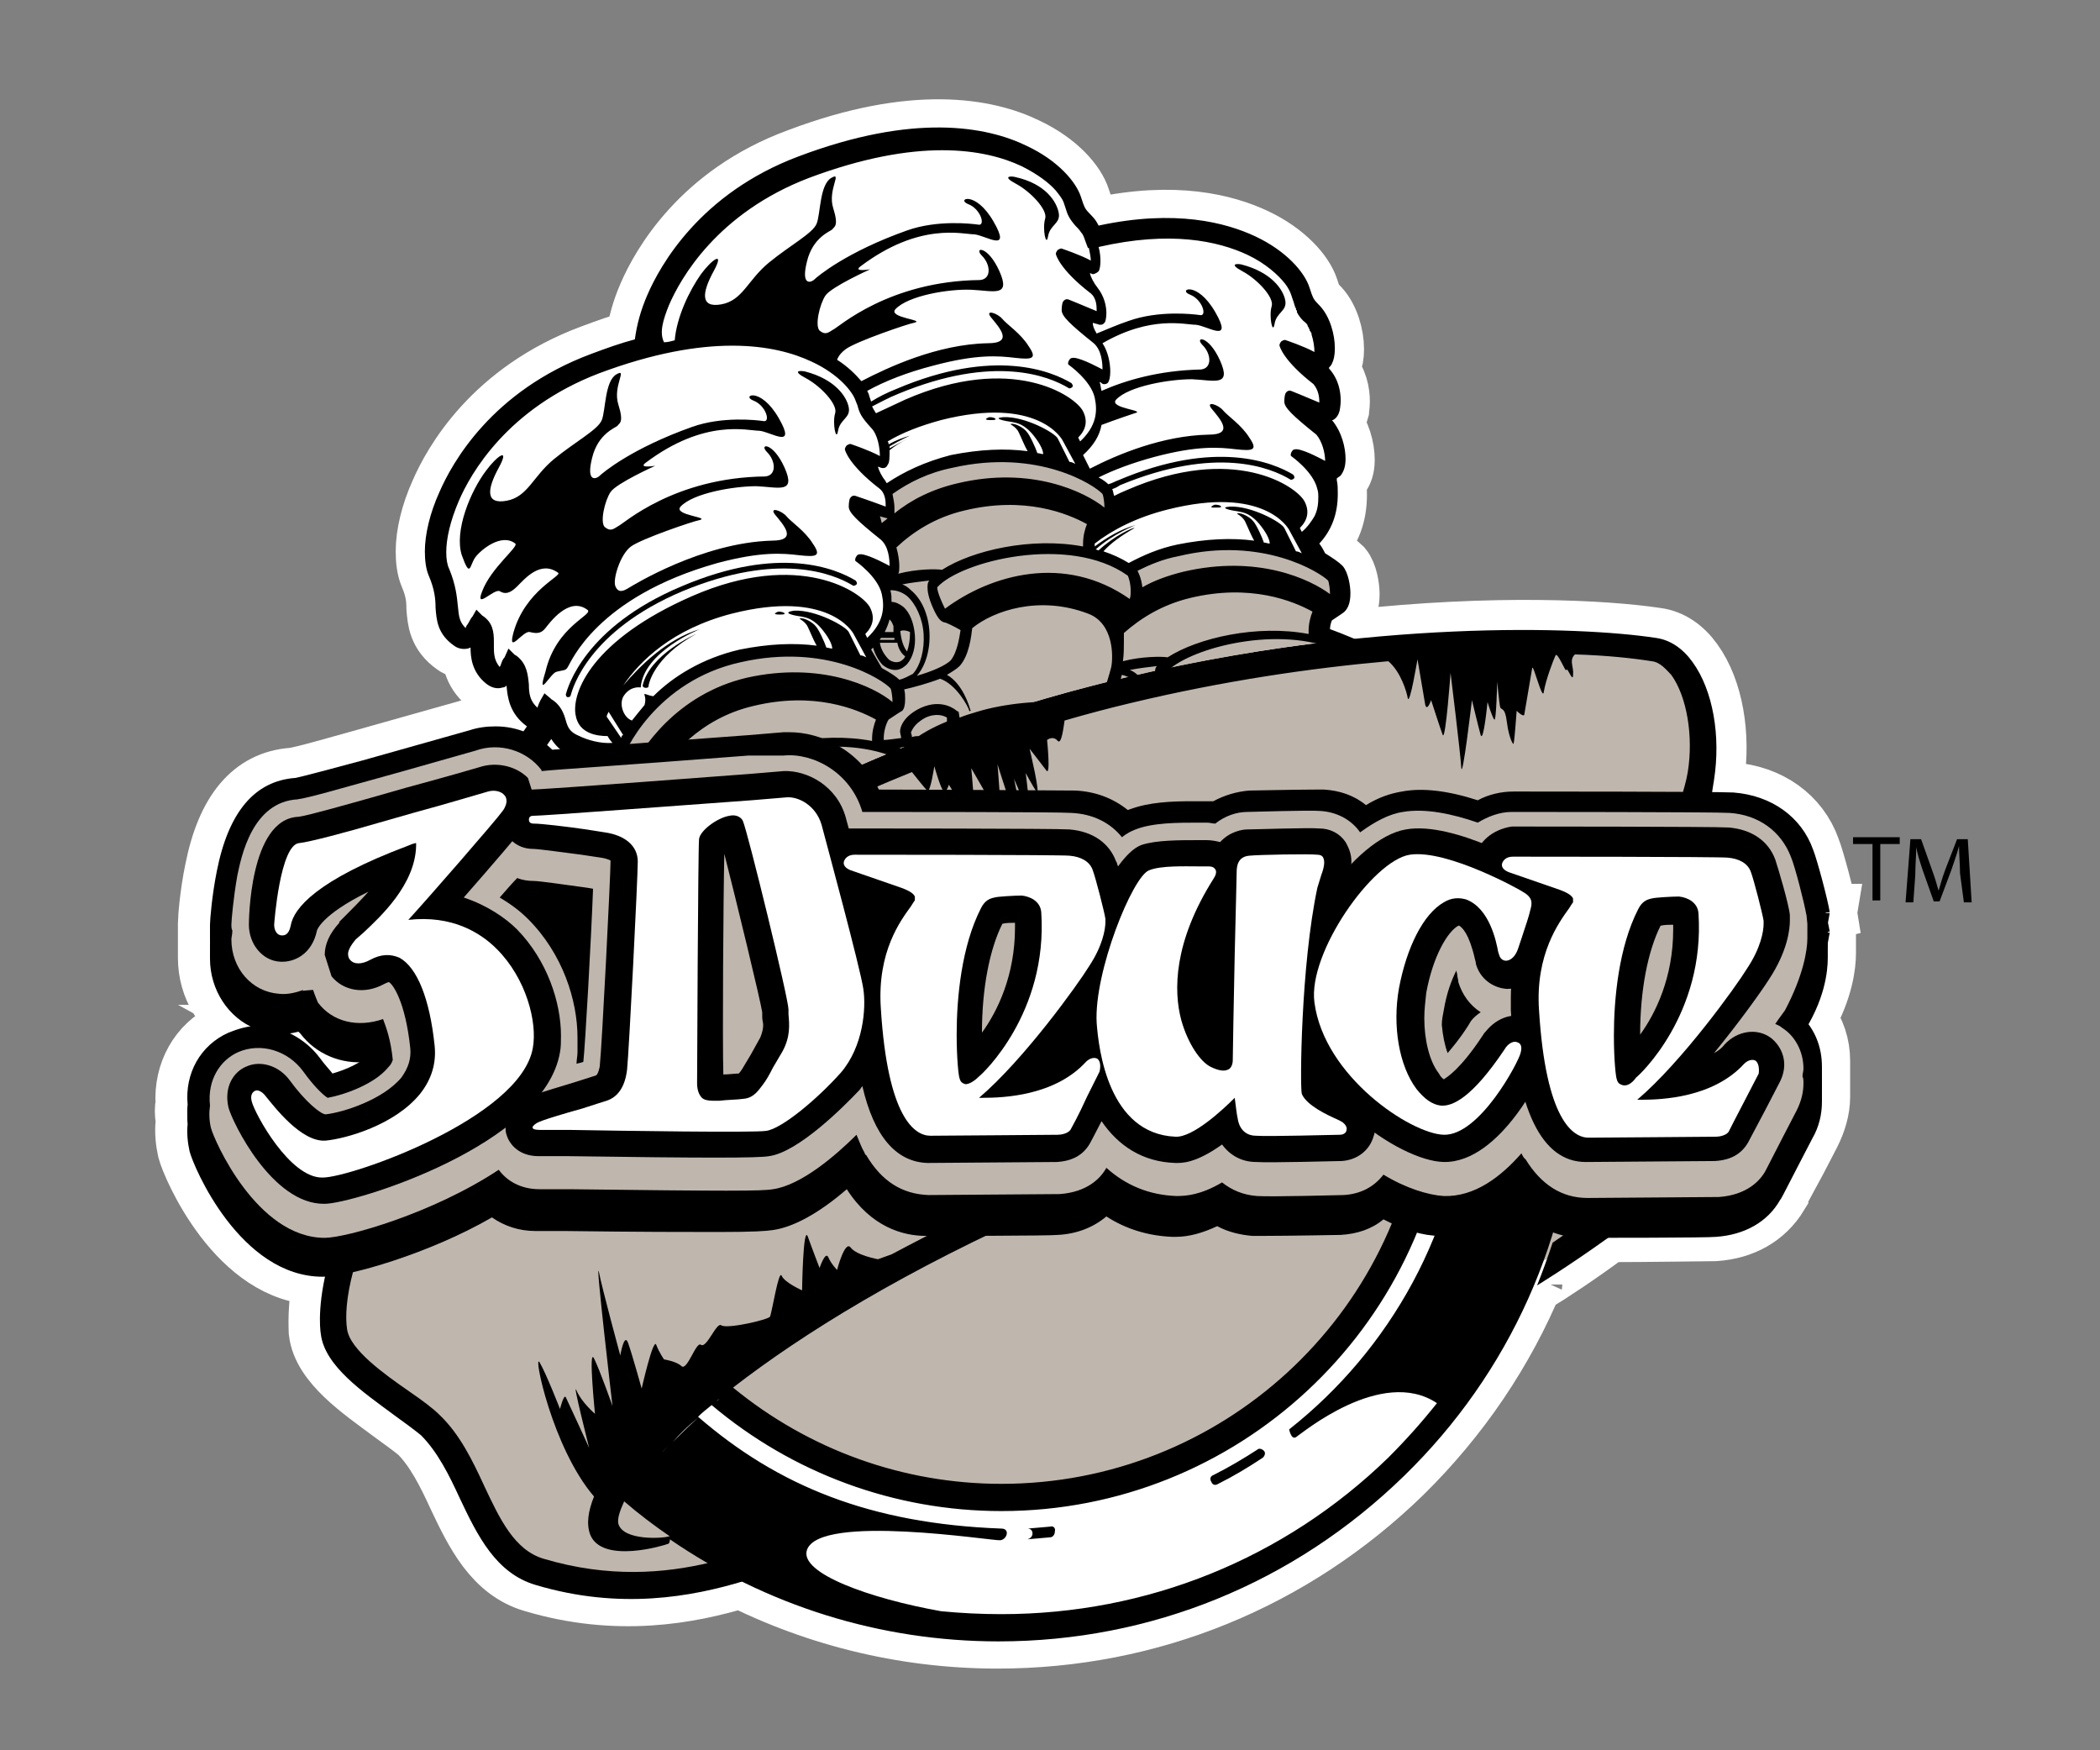 <?xml version="1.0" encoding="utf-8"?>
<!-- Generator: Adobe Illustrator 18.0.0, SVG Export Plug-In . SVG Version: 6.00 Build 0)  -->
<!DOCTYPE svg PUBLIC "-//W3C//DTD SVG 1.1//EN" "http://www.w3.org/Graphics/SVG/1.1/DTD/svg11.dtd">
<svg version="1.1" xmlns="http://www.w3.org/2000/svg" xmlns:xlink="http://www.w3.org/1999/xlink" x="0px" y="0px"
	 viewBox="0 0 216 180" enable-background="new 0 0 216 180" xml:space="preserve">
<rect x="0" y="0" width="216" height="180" fill="#808080" stroke="none"/>
<g id="Layer_2" display="none">
	<rect x="6.5" y="8.5" display="inline" width="205" height="169.3"/>
</g>
<g id="boarder">
	<g>
		<path fill="none" stroke="#FFFFFF" stroke-width="6" stroke-miterlimit="10" d="M188,93.9l-0.4,0c0,0,0,0,0-0.1l0.4-0.1
			c-0.2-1.3-1.3-5.4-1.7-6.4c-1.2-3.4-4.3-5.6-8.2-5.9c-0.2,0-0.9,0-1.9,0c0.1-0.4,0.1-0.9,0.2-1.3c0.7-4.5-0.1-9.2-2.2-12.1
			c-1-1.4-2.3-2.3-3.8-2.5c-5.3-0.8-16.7-1.4-31.3,0.2c-0.7-0.4-1.5-0.7-2.3-0.9c0-0.3,0.1-0.7,0.2-0.9c0.9-0.6,1.2-0.8,1.3-0.9
			c0.4-0.4,0.6-1,0.6-1.9c0-0.7-0.2-2.1-0.8-2.8c-0.4-0.4-1-0.8-1.8-1.3c-0.1-0.2-0.3-0.6-0.6-1c1.3-1.4,1.9-3.1,1.9-5.1
			c0-0.5,0-1-0.1-1.4c0,0,0-0.1,0-0.2c0.1-0.1,0.3-0.2,0.4-0.3c0.3-0.4,0.5-0.9,0.5-1.7c0-1.2-0.4-2.8-1.4-4c0,0,0,0,0.1,0
			c0.4-0.2,0.6-0.6,0.7-1c0-0.1,0.1-0.5,0.1-1c0-0.9-0.2-2.2-1.2-3.3c0,0,0,0,0-0.1c0.1-0.1,0.2-0.2,0.3-0.4
			c0.2-0.4,0.3-0.9,0.3-1.6c0-1.4-0.5-3.2-1.5-4.3c-0.7-0.7-0.7-0.8-0.9-1.3l-0.2-0.6c-0.5-1.6-2.4-3.8-5.6-5.3
			c-3-1.4-8.2-2.8-16.1-1.1c-0.2-0.4-0.4-0.7-0.7-1c-0.7-0.7-0.7-0.8-0.9-1.3l-0.2-0.6c-0.5-1.6-2.4-3.8-5.6-5.3
			c-4.1-2-11.6-3.4-23.5,1.1C72,19.9,67.9,27.3,66.6,30.3c-0.7,1.6-1.1,3.1-1.3,4.6c-1.5,0.4-2.9,0.9-4.5,1.5
			c-10.2,3.8-14.3,11.2-15.6,14.2c-1,2.2-1.5,4.4-1.5,6.1c0,0.9,0.1,1.8,0.4,2.5c0.6,1.4,0.7,2.4,0.7,3.3c0.1,1.3,0.2,2.7,1.9,3.9
			c0.4,0.3,0.9,0.4,1.4,0.3c0.1,0,0.2-0.1,0.3-0.1c0,0.9,0.1,2.5,1.6,3.7c0.5,0.4,1.1,0.6,1.7,0.4c0.2,0,0.3-0.1,0.4-0.2
			c0.1,1.2,0.3,2.9,2.1,4.2c-0.1,0.2-0.2,0.4-0.4,0.5c-1-0.4-2-0.6-3.1-0.6c-0.9,0-1.8,0.1-2.7,0.4l-11,3.1
			c-1.5,0.4-5.9,1.7-6.9,1.8c-4.2,0.3-6.9,3.5-8.1,9.6c-0.5,2.4-0.7,4.9-0.7,5.5c0,0.2,0,0.5,0,0.7c0,0.4,0,0.7,0,0.8
			c0,0.1,0,0.1,0,0.2c0,0.1,0,0.3,0,0.3c0,0.2,0,0.5,0,0.7c0,0.4,0,0.7,0,0.8c0,3.1,1.7,5.7,4.2,7c-0.8,0.1-1.6,0.3-2.3,0.6
			c-2.8,1.3-4.4,4.2-4.2,7.4c-0.1,0.5-0.1,1,0,1.6c0,0.1,0,0.3,0,0.4c-0.1,0.9,0,1.9,0.2,2.8c0.4,1.6,5.2,12.9,13.7,12.9h0.1
			c0.1,0,0.1,0,0.2,0c-0.7,3.3-0.5,5.4-0.5,5.8c0.4,3.3,4.4,6,7.5,8.3c1.1,0.8,2.2,1.6,2.8,2.1c1.7,1.7,2.9,4.1,4,6.5
			c1.8,3.8,3.7,7.7,7.8,8.9c8.7,2.6,16.1,1.2,21.4-0.4c-0.5-0.2-0.9-0.5-1.4-0.7c8.5,4.5,18,6.9,27.8,6.9c15.7,0,30.4-6,41.7-17
			c5.9-5.8,10.5-12.6,13.6-20.1c-0.1,0.2-0.2,0.4-0.2,0.6c1.8-1.1,4.7-3,7.8-5.3c3.8,0,10.3-0.1,10.9-0.1c2.9-0.2,5.2-1.5,6.6-3.8
			c0-0.1,0-0.1,1.9-3.6l1.4-2.7c0.6-1.2,1-2.5,1-3.8c0-0.2,0-0.5,0-0.8c0-0.3,0-0.5,0-0.8c0-0.1,0-0.2,0-0.3c0-0.1,0-0.1,0-0.2
			c0-0.2,0-0.5,0-0.8c0-0.3,0-0.5,0-0.8c0-1.6-0.5-3.1-1.4-4.3c1.7-3.1,2-5.5,2-6.8l0-0.7c0-0.3,0-0.6,0-0.8l0-0.2
			c0-0.1,0-0.2,0-0.3l0-0.7c0-0.3,0-0.6,0-0.8L188,93.9z M30.7,106.2l0.2,0.2c1.4,1.9,3.7,2.9,6.1,2.9c-0.8,0.5-1.9,0.9-2.7,1.2
			c-0.4-0.4-0.8-0.9-1.3-1.6c-0.8-1.1-1.9-2-3-2.6C30.1,106.3,30.4,106.3,30.7,106.2z M33.2,127.2L33.2,127.2L33.2,127.2L33.2,127.2
			z M74.5,161.5C74.5,161.5,74.5,161.5,74.5,161.5c0.1,0.1,0.3,0.2,0.4,0.2C74.8,161.7,74.6,161.6,74.5,161.5z M159.1,129.5
			C159.1,129.5,159.1,129.5,159.1,129.5c-0.1,0.4-0.3,0.7-0.4,1.1C158.8,130.2,159,129.9,159.1,129.5z"/>
	</g>
</g>
<g id="Layer_1" display="none">
	<polygon display="inline" fill="#FFFFFF" points="318.3,109 318.3,109 318.3,109 	"/>
	<path fill="#BFB6AD" d="M312.8,94.1c0-0.3-0.6-0.5-1-0.6c-0.6-0.1-2.1,0.1-2.5,0.1c-0.2,0-0.4,0.1-0.6,0.5
		c-1.9,3.6-2.4,8.9-2.4,12.5c0,1.7,0.1,3,0.2,3.6c0.1-0.1,0.2-0.1,0.3-0.2c0.3-0.2,6-5.5,6-14.5C312.9,95.1,312.9,94.6,312.8,94.1z
		 M308.1,106.7c0.1-3.3,0.5-7.6,2-10.6c0.3,0,0.8-0.1,1.1-0.1c0,0.1,0,0.2,0,0.3C311.2,100.9,309.6,104.4,308.1,106.7z"/>
	<path fill="#BFB6AD" d="M378.3,94.3c0-0.3-0.6-0.5-1-0.6c-0.6-0.1-2.1,0.1-2.5,0.1c-0.2,0-0.4,0.1-0.6,0.5
		c-1.9,3.6-2.4,8.9-2.4,12.5c0,1.7,0.1,3,0.2,3.6c0.1-0.1,0.2-0.1,0.3-0.2c0.3-0.2,6-5.5,6-14.5C378.3,95.3,378.3,94.8,378.3,94.3z
		 M373.5,106.9c0.1-3.3,0.5-7.6,2-10.6c0.3,0,0.8-0.1,1.1-0.1c0,0.1,0,0.2,0,0.3C376.6,101,375,104.6,373.5,106.9z"/>
	<path fill="#BFB6AD" d="M364.8,92.1l-3-1.1c0.6,0.3,1,0.5,1,0.5c0.9,0.5,1.1,1.1,1.1,1.7c0,0.3-0.1,0.5-0.1,0.8
		c-0.1,0.5-0.5,1.7-0.9,2.9l-0.3,0.9c-0.5,1.6-1.4,1.8-1.8,1.7c-0.6,0-1-0.4-1.2-1l-0.1-0.3c-0.2-1-0.9-4.2-3-5
		c-0.6-0.2-1.2-0.1-1.9,0.2c-1.9,1.1-3.7,4.4-4.4,8.4c-0.8,4.6,0.4,8.3,1.7,10c0.6,0.9,1.4,1.4,2.1,1.5c0.8,0.1,2.7-0.5,6-5.5
		c0,0,0.2-0.3,0.2-0.3c0.4-0.6,1.2-1,1.8-0.7c0.1,0.1,0.3,0.2,0.5,0.5c-0.1-1-0.2-2.1-0.3-3.3c0-0.4,0-0.8,0-1.1
		c0-5.4,2.3-8.4,3.3-9.7c0,0,0.3-0.4,0.4-0.5C365.9,92.6,365.7,92.4,364.8,92.1z M358.9,107.4c0,0-0.3,0.4-0.3,0.4
		c-3,4.6-4.5,4.7-4.5,4.7c-0.1,0-0.5-0.2-0.9-0.8c-1.2-1.6-2.1-4.9-1.4-8.7c0.7-4,2.4-6.6,3.6-7.3c0.3-0.2,0.4-0.1,0.5-0.1
		c0.5,0.2,1.4,0.9,2,3.8l0.1,0.5c0.3,1.3,1.4,2.1,2.7,2.2c0,0.5-0.1,1.1-0.1,1.7c0,0.4,0,0.8,0,1.2c0,0.4,0,0.8,0.1,1.1
		C360,106.3,359.4,106.7,358.9,107.4z"/>
	<path fill="#BFB6AD" d="M299.4,91.9l-5.2-1.8c-0.1,0-0.1-0.1-0.2-0.1c1.2,4.3,2.6,9.8,2.9,11.5c0.3-4.6,2.3-7.2,3.2-8.4
		c0,0,0.3-0.4,0.4-0.5C300.4,92.4,300.2,92.2,299.4,91.9z"/>
	<path display="inline" fill="#BFB6AD" d="M286.8,104.2c-0.1-1.3-4-17.1-4.6-18.9c-0.6,0-2.1,0.9-2.3,1.4
		c-0.1,1.2-0.2,18.5-0.2,23.6c0,0.7,0,1.1,0,1.3c0,0.5,0.1,0.7,0.1,0.7c0,0,0.1,0,0.3,0l0.7,0c0.8,0,1.8-0.1,2.4-0.1
		c0.5-0.1,0.8-0.5,1.2-1c0.2-0.3,0.5-0.9,0.9-1.6l1-1.8c0.4-0.8,0.5-1.4,0.5-2c0-0.3,0-0.6-0.1-1
		C286.9,104.7,286.8,104.1,286.8,104.2z M285.2,105.1L285.2,105.1C285.2,105,285.2,105.1,285.2,105.1z M285,107.7l-1,1.8
		c-0.4,0.7-0.7,1.2-0.8,1.5c0,0.1-0.2,0.2-0.3,0.3c-0.4,0-0.9,0.1-1.4,0.1c0-0.1,0-0.2,0-0.3c0-4,0.1-16,0.2-21.2
		c1.3,5.1,3.5,14.3,3.6,15.3c0,0.2,0,0.5,0,0.5c0,0.3,0.1,0.5,0.1,0.8C285.3,106.9,285.2,107.2,285,107.7z"/>
	<path fill="#BFB6AD" d="M386.5,108.2c-1.2-0.9-2.9-0.6-4,0.6v0c-1,1.1-2.2,1.7-3.5,2.2c3.3-3.8,6.3-8,7.2-9.3
		c1.6-2.4,2.1-4.5,2.1-5.8c0-0.2,0-0.4,0-0.6c-0.1-0.9-1.1-4.6-1.5-5.5c-0.3-0.8-1.3-2.7-4.3-3c-1.1-0.1-18.7-0.1-22.2-0.1h-0.1
		c-1.1,0-2,0.5-2.6,1.2c-2.4-0.9-5.1-1.6-7.1-1.3c-1.6,0.3-3.3,1.4-4.9,3c0-0.1,0-0.2,0-0.2c0-0.6-0.1-1.1-0.5-1.7
		c-0.5-0.7-1.3-1.2-2.3-1.2c-1.1-0.1-6.6,0.1-7.3,0.1c-0.6,0-1.8,0.3-2.6,1.4c-0.4-0.2-1-0.3-1.7-0.3l-0.6,0c-2.2,0-4.4,0-5.9,0.5
		c-0.4,0.2-1.4,0.5-2.8,2.9c-0.2-0.7-0.4-1.3-0.5-1.6c-0.3-0.8-1.3-2.7-4.3-3c-1.1-0.1-18.7-0.1-22.2-0.1h-0.1c0,0-0.1,0-0.1,0
		c-0.3-1-0.4-1.6-0.5-1.7c-0.9-3.4-4-5-6.5-4.9l-3.5,0.3c-5.8,0.4-21.4,1.6-22.4,1.6c-0.3,0-0.6,0.1-0.9,0.1
		c-0.1-0.1-0.1-0.2-0.2-0.3c-0.9-1.2-2.6-1.7-4.2-1.2c-0.4,0.1-3.9,1.1-7.6,2.1l-3.5,1c-2.5,0.7-6.8,1.9-7.7,2
		c-2.9,0.1-3.7,3.9-4,5.9c-0.4,2-0.6,4.2-0.6,4.7c0,1.7,1.2,3.2,2.8,3.3c1.3,0.1,2.8-0.7,3.2-2.8c0-0.3,0.6-2.3,7.5-5.3
		c-1.1,1.7-2.6,3.2-3.5,4.1l-0.9,0.8c-1,1.1-1.3,2.1-1.3,3c0,0.7,0.3,1.4,0.6,1.9c0.9,1.1,2.7,1.7,4.8,0.6c0.7-0.3,0.9-0.2,1-0.2
		c0.6,0.3,2,2.3,2.5,7.3c0.1,1.2-0.2,2.3-1.1,3.4c-2,2.5-6.3,3.8-8.2,4c-0.5,0-2.2-1-4.2-3.7l0,0c-0.9-1.3-2.5-1.8-3.8-1.2
		c-1,0.4-2,1.7-1.5,3.6c0.2,0.8,4.1,9.5,9.4,9.5c2.5,0,12.5-3.2,18.7-8.1c0,0.1,0,0.2,0,0.2c0,0.3,0,0.5,0.1,0.8
		c0.3,1.1,1.4,2.3,3.4,2.3c0,0,3,0,3,0c14,0.2,19.7,0.2,20.8,0c3.7-0.5,9.3-6.8,9.4-6.9c0.2-0.3,0.4-0.5,0.7-0.8
		c0.4,1.6,0.9,3,1.4,4.1c1.6,3,3.7,3.5,4.8,3.5c1,0,12.7-0.1,13.3-0.1c1.4-0.1,2.4-0.6,3-1.6c0.1-0.2,0.4-0.7,1.6-3
		c1.8,2.9,4.4,4.7,7.7,4.8c1.5,0.1,3.3-0.9,4.9-2.1c0.7,1.2,1.9,2,3.4,2c1.3,0.1,8.4-0.1,8.7-0.1c1.4,0,2.5-0.9,2.8-2.2
		c0-0.1,0-0.2,0.1-0.3c2.4,1.6,4.7,2.5,6.4,2.6c3.2,0.1,6-3.1,7.9-5.8c0.3,1,0.6,1.8,1,2.5c1.6,3,3.7,3.5,4.8,3.5
		c1,0,12.7-0.1,13.3-0.1c1.4-0.1,2.4-0.6,3-1.6c0.1-0.2,0.4-0.8,1.7-3.4l1.4-2.7C388.2,110.5,387.5,109,386.5,108.2z M251.9,117.8
		c-4.8,2.4-9.9,4.1-11.7,4.1c-3.8,0-7.5-7.3-7.8-8.2c-0.3-1.1,0.3-1.5,0.6-1.7c0.6-0.3,1.4,0.1,1.8,0.6l0,0c1.6,2.2,4,4.6,5.7,4.4
		c1.9-0.2,6.9-1.6,9.3-4.6c1.1-1.4,1.6-2.9,1.4-4.6c-0.5-4.5-1.7-7.7-3.4-8.6c-0.7-0.4-1.6-0.3-2.5,0.2c-1.1,0.6-2.2,0.5-2.7-0.2
		c-0.1-0.2-0.3-0.5-0.3-0.9c0-0.5,0.2-1.1,0.9-1.8l0.8-0.8c1.6-1.5,4.8-4.6,5.2-8.2c-0.1,0-0.2,0.1-0.2,0.1
		c-9.6,3.5-11.5,6.4-11.7,7.8c-0.3,1.4-1.2,1.4-1.4,1.4c-0.7-0.1-1.2-0.8-1.2-1.6c0-0.4,0.2-2.4,0.6-4.4c0.6-3.2,1.3-4.5,2.5-4.5
		c1,0,4.9-1.2,8.1-2.1l3.5-1c3.8-1,7.3-2.1,7.7-2.2c0.9-0.3,1.9-0.1,2.3,0.6c0.1,0.2,0.3,0.5,0.3,0.9c0,0.4-0.1,0.8-0.5,1.3
		c-0.7,1-6.3,7.3-8.9,10.3c4-0.1,6.7,1.6,8.3,3.2c3.1,3.1,4.3,7.8,3.8,10.6C261.6,112.1,256.2,115.6,251.9,117.8z M259.6,97.4
		c-1.3-1.3-3.3-2.8-6-3.4c2.1-2.3,4.4-5.1,5.8-6.7c0.6,0.6,1.5,1,2.4,1.1c0.6,0,3.4,0.4,5,0.6l2,0.3c0.5,0.1,0.8,0.2,0.9,0.3
		c0,1.9-0.9,19.2-1.1,20.9c-0.1,0.5-0.2,0.9-0.4,1c-0.2,0.1-1.3,0.4-2.2,0.7c-1.8,0.5-3,0.9-3.9,1.2c0.9-1.2,1.5-2.4,1.7-3.7
		c0.1-0.5,0.1-1,0.1-1.6C264,104.7,262.6,100.4,259.6,97.4z M385.7,110.7l-1.4,2.7c-1.1,2.1-1.6,3.1-1.7,3.3
		c-0.4,0.7-1.3,0.8-1.7,0.8c-0.4,0-11.9,0.1-13.1,0.1c-1.9,0-4.2-1.8-5.2-9.3c0,0.1,0,0.2-0.1,0.3c-0.3,1-4.4,8.9-8.4,8.8
		c-3-0.1-9.9-4.3-12.6-10.3c0,1.4-0.1,2.6-0.1,3.6c0,0.9,0,1.6,0,1.8c0.5,1,2.5,1.9,3.3,2.3l0.4,0.2c0.5,0.3,0.9,0.8,0.9,1.2
		c0,0.1,0,0.2,0,0.2c-0.1,0.4-0.4,0.8-1.2,0.9c-0.5,0-7.4,0.2-8.6,0.1c-1.6-0.1-2.3-1.2-2.4-2.3c0-0.2-0.1-0.6-0.1-1.1
		c-1.5,1.4-4.1,3.5-5.8,3.5c-3.6-0.1-6.3-2.7-7.7-7c0,0,0,0,0,0l-1.3,2.6c-1,2-1.6,3.2-1.8,3.4c-0.4,0.7-1.3,0.8-1.7,0.8
		c-0.4,0-12,0.1-13.1,0.1c-2.1,0-4.8-2.3-5.5-12.6c-0.3,2.1-1,4.5-2.7,6.4c-2.2,2.4-6.3,6-8.4,6.3c-1.3,0.2-10.6,0.1-20.5,0l-3,0
		c-1.4,0-1.7-0.7-1.8-1.1c-0.2-0.7,0.2-1.4,1-1.8c0.6-0.3,2.4-0.9,5-1.7c1-0.3,2.1-0.6,2.3-0.7c0.5-0.2,1.1-0.7,1.4-2.3
		c0.2-1.8,1.1-19.5,1.1-21.2c0-1.4-1.5-1.8-2.3-1.9l-2-0.3c-1.9-0.3-4.5-0.6-5.2-0.6c-1,0-1.6-0.8-1.6-1.5c0-0.9,0.7-1.5,1.6-1.6
		c1,0,16-1.1,22.4-1.6l3.6-0.3c1.8-0.1,4.1,1.1,4.8,3.6c0.2,0.6,0.5,1.8,0.9,3.4c0.3-0.3,0.7-0.5,1.3-0.5c0.9,0,21,0,22.1,0.1
		c1.9,0.1,2.6,1.1,2.9,1.9c0.3,0.8,1.3,4.4,1.4,5.1c0,0.1,0,0.2,0,0.4c0,1-0.5,2.8-1.8,4.9c-1.1,1.6-6,8.6-10.4,12.7
		c2.4,0,6.7-0.5,9.4-3.5c0.5-0.5,1.1-0.7,1.6-0.5c-0.2-1-0.3-2.1-0.4-3.2c-0.3-5.3,3.6-15.5,5.7-16.2c1.2-0.4,3.3-0.4,5.3-0.4l0.7,0
		c0.3,0,1,0,1.3,0.6c0.4,0.6-0.1,1.2-0.2,1.5l0,0c-4,6.4-4,11.2-3.3,14.1c0.6,2.5,2,4.1,2.7,4.5c0.7,0.4,1.1,0.4,1.3,0.3
		c0.1-0.1,0.2-0.3,0.3-0.6c0-0.6,0.1-6,0.2-10.8c0.1-5,0.1-8.1,0.2-8.5c0-0.6,0.1-2.1,1.8-2.1c0.7,0,6.2-0.2,7.2-0.1
		c0.6,0,0.9,0.3,1,0.5c0.2,0.2,0.2,0.5,0.2,0.8c0,0.4-0.1,0.9-0.3,1.5l-0.3,1.3c-0.3,1.4-0.5,2.9-0.8,4.5c2.2-4.2,5.8-8,8.3-8.4
		c2.2-0.4,5.5,0.8,8.1,1.9c-0.1-0.2-0.1-0.4-0.1-0.6c0-0.1,0-0.1,0-0.2c0.1-0.6,0.6-1.1,1.6-1.1c0.9,0,21,0,22.1,0.1
		c1.8,0.1,2.6,1.1,2.9,1.9c0.3,0.9,1.3,4.4,1.4,5.1c0,0.1,0,0.2,0,0.4c0,1-0.5,2.8-1.8,4.9c-1.1,1.6-6,8.6-10.4,12.7
		c2.4,0,6.7-0.5,9.4-3.5c0.6-0.6,1.3-0.8,1.8-0.4C385.7,109,386.4,109.5,385.7,110.7z M313.5,110.9c1.5-1.8,3-3.6,4.2-5.2
		c0,0.2,0,0.4,0,0.5c0,0.6,0.1,1.2,0.2,1.8c-0.3,0.2-0.6,0.4-0.9,0.7l0,0C316.1,109.8,314.8,110.4,313.5,110.9z M331.9,95.8
		c0,0.9,0,2-0.1,3.2c0,2.9-0.1,6.5-0.2,8.7c-0.4-0.6-0.8-1.4-1.1-2.6c-0.2-0.7-0.3-1.6-0.3-2.7C330.3,100.7,330.7,98.4,331.9,95.8z"
		/>
	<g display="inline">
		<path d="M281.9,84.2c-1.3,0.2-3.1,1.5-3.1,2.4c-0.1,1.2-0.2,24.1-0.2,25.1c0,0.7,0.2,1.2,0.5,1.5c0.3,0.3,0.6,0.4,1.1,0.3l0.7,0
			c0.8,0,1.9-0.1,2.5-0.2c1-0.2,1.6-1,2-1.5c0.3-0.4,0.6-0.9,1-1.7l1-1.7c0.9-1.5,0.7-2.8,0.6-3.7l0-0.5c-0.1-1.1-4.2-18.3-4.7-19.4
			C283.2,84.4,282.9,84,281.9,84.2z"/>
	</g>
	<g>
		<path display="inline" fill="#FFFFFF" d="M287.8,81.5l-3.6,0.3c-7,0.5-21.4,1.6-22.4,1.6c-0.7,0-1.1,0.6-1.1,1.1
			c0,0.5,0.4,1,1.1,1c0.8,0,3.3,0.3,5.3,0.6l2,0.3c1.8,0.2,2.8,1.1,2.8,2.3c0,1.7-0.9,19.5-1.1,21.3c-0.2,1.4-0.7,2.3-1.7,2.7
			c-0.3,0.1-1.3,0.4-2.4,0.7c-2.4,0.7-4.3,1.3-4.9,1.6c-0.6,0.3-0.9,0.8-0.7,1.3c0.1,0.2,0.3,0.7,1.3,0.7l3,0
			c6.2,0.1,19.1,0.3,20.4,0.1c1.8-0.3,5.6-3.4,8.1-6.2c2.5-2.8,2.9-7,2.5-9.1l0,0c-0.3-2.1-3.8-14.8-4.4-17
			C291.4,82.3,289.2,81.4,287.8,81.5z M261.7,116.1c0-0.1,0.1-0.3,0.4-0.5c0.5-0.3,2.9-1,4.7-1.5c1.2-0.4,2.1-0.6,2.5-0.8
			c1.2-0.5,1.9-1.5,2.1-3.2c0.2-1.8,1.2-19.7,1.1-21.4c0-1.6-1.3-2.7-3.4-3l-1.9-0.3c-2-0.3-4.6-0.6-5.4-0.6c-0.3,0-0.5-0.2-0.5-0.4
			c0-0.2,0.1-0.4,0.4-0.4c1,0,15.5-1.1,22.5-1.6l3.6-0.3c1.1-0.1,3,0.7,3.6,2.8c0.5,1.9,4,14.9,4.3,16.9l0,0c0.3,2,0,6-2.4,8.6
			c-2.4,2.6-6.1,5.7-7.7,6c-1.3,0.2-14.6,0-20.3-0.1l-3,0C261.9,116.3,261.7,116.1,261.7,116.1z"/>
		<path display="inline" fill="#FFFFFF" d="M281.9,84.2c-1.3,0.2-3.1,1.5-3.1,2.4c-0.1,1.2-0.2,24.1-0.2,25.1c0,0.7,0.2,1.2,0.5,1.5
			c0.3,0.3,0.6,0.4,1.1,0.3l0.7,0c0.8,0,1.9-0.1,2.5-0.2c1-0.2,1.6-1,2-1.5c0.3-0.4,0.6-0.9,1-1.7l1-1.7c0.9-1.5,0.7-2.8,0.6-3.7
			l0-0.5c-0.1-1.1-4.2-18.3-4.7-19.4C283.2,84.4,282.9,84,281.9,84.2z M279.6,112.6c-0.2-0.2-0.3-0.5-0.3-1c0-0.9,0.1-23.8,0.2-25
			c0-0.4,1.4-1.6,2.6-1.8c0.3,0,0.6-0.1,0.7,0.2c0.6,1.3,4.6,18.5,4.6,19.1l0,0.6c0.1,0.9,0.2,2-0.5,3.3l0,0h0l-1,1.8
			c-0.4,0.8-0.7,1.3-1,1.6c-0.4,0.6-0.8,1.1-1.5,1.2c-0.6,0.1-1.7,0.1-2.5,0.2l-0.7,0C279.8,112.8,279.6,112.7,279.6,112.6z"/>
	</g>
	<g display="inline">
		<path fill="#BFB6AD" d="M394.9,87h-2v-0.7h4.8V87h-2v5.8h-0.8V87z"/>
		<path fill="#BFB6AD" d="M404,89.9c0-0.9-0.1-2-0.1-2.8h0c-0.2,0.8-0.5,1.6-0.8,2.5l-1.2,3.2h-0.6l-1.1-3.1
			c-0.3-0.9-0.6-1.8-0.7-2.5h0c0,0.8-0.1,1.9-0.1,2.9l-0.2,2.8h-0.8l0.5-6.5h1.1l1.1,3.1c0.3,0.8,0.5,1.5,0.7,2.2h0
			c0.2-0.7,0.4-1.4,0.7-2.2l1.2-3.1h1.1l0.4,6.5h-0.8L404,89.9z"/>
	</g>
</g>
<g id="Layer_6" display="none">
</g>
<g id="logo_copy" display="none">
	<g display="inline">
		<path fill="#BFB6AD" d="M185.7,105c-1.6-1.1-3.6-1.3-5.5-0.6l2.3,3.1c1.8-2.4,3.2-4.4,3.7-5.1c1.7-2.6,2.6-5.3,2.6-7.6v-0.1l0-0.1
			l0-0.7l0-0.1l0-0.1c-0.2-1.3-1.3-5.3-1.7-6.3c-0.4-1.1-2.1-4.6-7-5c-0.1,0-0.5,0-4.2-0.1l2,2.1c0.1-1.3,0.2-2.7,0.4-4.1
			c0.8-5.1-0.1-10.3-2.5-13.6c-1.4-1.9-3.1-3-5.1-3.3c-5.7-0.9-17.5-1.4-31.8,0.2l1.1,0.2c-0.8-0.4-1.7-0.8-2.6-1.1l1.4,2.1
			c0-0.1,0.1-0.3,0.1-0.4l-0.8,0.9c1-0.6,1.4-0.9,1.7-1.2c0.8-0.8,1.2-1.9,1.2-3.3c0-0.6-0.1-2.8-1.4-4.2c-0.6-0.6-1.5-1.2-2.2-1.6
			l0.7,0.8c0,0-0.6-1-0.6-1l-0.3,2.3c1.6-1.7,2.4-3.9,2.4-6.4c0-0.6-0.1-1.2-0.2-1.8c0,0,0-0.2,0-0.2l-0.9,2.2
			c0.2-0.1,0.6-0.3,0.9-0.7c0.6-0.7,1-1.8,1-3c0-0.7-0.1-3.2-1.8-5.3l-0.6,3l-0.3,0.1l0.2-0.1c0,0,0.2-0.1,0.2-0.1
			c0.8-0.5,1.4-1.3,1.6-2.3c0-0.2,0.1-0.7,0.1-1.4c0-1.2-0.3-3-1.6-4.6l0.2,0.2l-0.1-0.1c0,0-0.1-0.1-0.1-0.1l-0.2,2.8
			c0.3-0.2,0.5-0.5,0.7-0.8c0.4-0.7,0.7-1.6,0.7-2.7c0-1.7-0.6-4.1-2.1-5.7c-0.3-0.3-0.3-0.4-0.4-0.4c0,0,0.1,0.1,0.1,0.1
			c0,0,0-0.1-0.1-0.2c0,0-0.2-0.6-0.2-0.6c-0.8-2.4-3.4-5-6.7-6.6c-3.2-1.6-8.9-3-17.4-1.3l2.2,1c-0.3-0.6-0.7-1-1-1.4
			c-0.3-0.3-0.3-0.4-0.4-0.4c0,0,0.1,0.1,0.1,0.1c0,0,0-0.1-0.1-0.2c0,0-0.2-0.6-0.2-0.6c-0.8-2.4-3.4-5-6.7-6.6
			c-4.5-2.2-12.5-3.7-25.1,1c-10.9,4.1-15.3,12.1-16.7,15.3c-0.7,1.7-1.2,3.4-1.5,5.1l1.4-1.7c-1.6,0.5-3.2,1-4.6,1.5
			c-10.9,4.1-15.3,12.1-16.7,15.3c-1.1,2.4-1.6,4.8-1.6,6.9c0,1.2,0.2,2.3,0.6,3.3c0.5,1.1,0.5,1.9,0.6,2.7c0.1,1.4,0.3,3.7,2.8,5.4
			c0.9,0.6,2,0.8,3,0.6c0.3-0.1,0.5-0.2,0.6-0.2l-2.8-1.8c0,0.8,0,3.4,2.3,5.3c1,0.8,2.2,1.1,3.5,0.8c0.4-0.1,0.7-0.2,0.8-0.3
			l-2.9-1.6c0.1,1.3,0.3,3.9,3,5.7l-0.5-2.8c-0.7,1-1.4,2.1-2.2,3.3l1.8-0.9c-0.9,0-1.8,0.1-2.7,0.4c-0.3,0.1-3.8,1.1-7.6,2.1
			c0,0-3.7,1-3.7,1c-1.6,0.5-6.5,1.8-7.3,1.9c-5.3,0.2-6.4,6.2-6.9,8.5c-0.4,2-0.7,4.5-0.7,5.4c0,3.3,2.4,6.1,5.6,6.4
			c2.7,0.2,5.8-1.5,6.5-5.3l-4-0.5l-0.1,1.7l1.6,0.4l1.6,0.4c0,0,0.7-1.6,0.7-1.6c0,0.1,0,0.1-0.1,0.1c0,0,0.4-0.6,1.8-1.5l-2.5-3.1
			l0,0c-0.1,0.1-0.1,0.1-0.1,0.1l0,0c0,0-0.9,0.9-0.9,0.9c-1.9,2.1-2.3,4-2.3,5.2c0,1.4,0.5,2.7,1.3,3.8c1.6,2.1,5,3.4,8.7,1.5
			l-0.2,0.1l0.2-0.1l-2.3-0.5c0,0,1,1.3,1.4,5.4c0,0.1,0,0.1,0,0.2c0,0.3-0.1,0.6-0.4,1c-1.4,1.7-4.8,2.8-6.3,3l0.8,0.1
			c0.1,0,0.1,0.1,0.1,0.1c0,0-1.1-0.6-2.6-2.7c-1.8-2.5-5-3.4-7.6-2.2c-2.1,1-4,3.6-3.2,7.1c0.3,1.2,5,12.1,12.6,12
			c0.5,0,1.1-0.1,1.9-0.2l-2.2-2.7c-3.2,7.5-2.8,12.3-2.6,13.2c0.6,4.1,4.9,7.2,8.4,9.6c1,0.7,2.1,1.5,2.6,1.9
			c1.5,1.4,2.6,3.7,3.6,5.9c1.9,4,4.1,8.5,9.1,10c7.2,2.2,14.6,2,22.5-0.4l4.8-1.5l-4.5-2.2c-0.5-0.2-0.9-0.5-1.4-0.7l-1.9,3.5
			c8.8,4.7,18.8,7.1,28.8,7.1c16.2,0,31.5-6.2,43-17.5c6.1-5.9,10.8-12.9,14-20.7l-3.7-1.5l-0.1,0.3c0,0.1-0.1,0.2-0.1,0.3l-2.5,5.9
			l5.4-3.4c3.1-2,10.9-7.1,16.2-12.1l-1.3,0.5c4.3,0,4.6-0.1,4.7-0.1c3.3-0.2,4.8-2,5.4-3.1l0,0l0-0.1l1.8-3.5c0,0,1.4-2.7,1.4-2.7
			c0.5-1,0.8-2.1,0.8-3.1C188.2,107.9,187.3,106.1,185.7,105z M184.2,109.8c0,0.4-0.1,0.8-0.4,1.3c0,0-1.4,2.7-1.4,2.7
			c0,0-1.8,3.5-1.8,3.5l0.1-0.1c-0.4,0.7-1.2,1.1-2.3,1.2c-0.1,0-0.7,0-4.5,0.1l-0.8,0l-0.6,0.5c-5.1,4.7-12.6,9.7-15.6,11.6
			l2.9,2.5c0.1-0.1,0.1-0.3,0.2-0.4l0.1-0.2l-3.7-1.5c-3,7.3-7.4,13.8-13.1,19.4c-10.8,10.6-25.1,16.4-40.3,16.4
			c-9.3,0-18.6-2.3-26.9-6.7l-1.9,3.5c0.5,0.2,1,0.5,1.5,0.7l0.3-3.7c-7.2,2.2-13.8,2.3-20.2,0.4c-3.3-1-4.9-4.3-6.6-7.9
			c-1.2-2.5-2.5-5.2-4.5-7.1c-0.7-0.7-1.8-1.5-3-2.3c-2.7-1.9-6.4-4.5-6.7-6.9c-0.1-0.4-0.5-4.4,2.4-11.1l1.5-3.5l-3.7,0.7
			c-0.8,0.2-1.1,0.2-1.2,0.2c-4.3,0-8.2-7.4-8.7-9c-0.3-1.3,0.3-2.2,1-2.5c0.9-0.4,2,0,2.7,0.9c1.9,2.6,3.6,3.8,4.5,4.1l0.4,0.1
			l0.4,0c1.9-0.2,6.6-1.6,8.9-4.4c0.9-1.1,1.3-2.3,1.3-3.6c0-0.2,0-0.4,0-0.6c-0.5-5.1-1.9-7.1-2.4-7.7l-0.9-1.1
			c0,0-1.3,0.5-1.3,0.5l-0.2,0.1l-0.1,0c0,0-0.1,0-0.1,0c-1.8,0.9-3.1,0.4-3.7-0.4c-0.3-0.4-0.4-0.8-0.4-1.3c0-0.5,0.2-1.4,1.1-2.4
			c-0.1,0.1,0.8-0.8,0.8-0.8c0.1-0.1,0.1-0.1,0.1-0.1l-2.5-3.1c-2.3,1.5-3,2.6-3.2,3.1l2.3-1.1l1.5,2.1l-4-0.5
			c-0.3,1.5-1.3,2.1-2.2,2c-1.1-0.1-1.9-1.1-1.9-2.4c0-0.4,0.2-2.6,0.6-4.6c0.5-2.7,1.3-5.2,3.2-5.2c0.8-0.1,2.9-0.6,8.1-2.1
			c0,0,3.7-1,3.7-1c3.6-1,7.3-2.1,7.8-2.2c0.4-0.1,0.8-0.2,1.2-0.2l1.2,0.1l0.6-1c0.7-1.1,1.4-2.1,2-3.1l1.2-1.7l-1.7-1.1
			c-1-0.7-1.2-1.5-1.2-2.7l-0.2-3l-2.7,1.4l0,0c-0.1,0-0.1,0.1-0.1,0.1c0,0,0,0,0,0c0,0,0.1,0,0.2-0.1c0,0,0.1,0,0.1,0c0,0,0,0,0,0
			c-0.7-0.6-0.8-1.3-0.8-2.2l0-3l-2.8,1.2l-0.1,0c-0.1,0-0.2,0.1-0.2,0.1l0,0c0,0,0.1-0.1,0.3-0.1c0.1,0,0.1,0,0.2,0
			c-0.9-0.6-1-1.2-1.1-2.5c-0.1-0.9-0.2-2.2-0.9-3.9c-0.2-0.4-0.3-1-0.3-1.7c0-1.5,0.5-3.4,1.3-5.3c1.2-2.8,5-9.6,14.5-13.2
			c1.4-0.5,2.8-1,4.3-1.4l1.3-0.4l0.2-1.3c0.2-1.3,0.6-2.7,1.2-4.1c1.2-2.8,5-9.6,14.5-13.2c11.3-4.3,18.2-3,22-1.2
			c2.8,1.3,4.3,3.2,4.6,4.1c0-0.1,0.2,0.5,0.2,0.5c0.2,0.9,0.5,1.3,1.4,2.2c0.1,0.1,0.2,0.2,0.4,0.5l0.7,1.3l1.4-0.3
			c7.4-1.6,12.2-0.3,14.8,0.9c2.8,1.3,4.3,3.2,4.6,4.1c0-0.1,0.2,0.5,0.2,0.5c0.2,0.9,0.5,1.3,1.4,2.2c0.5,0.5,1,1.8,1,2.9
			c0,0.4,0,0.6-0.1,0.6c0,0,0,0,0-0.1c0-0.1,0.1-0.1,0.1-0.1l-1.4,1.3c-0.1,0.1,1.1,1.5,1.1,1.5c-0.1-0.1-0.1-0.2-0.1-0.2l0.1,0.1
			c0,0,0.1,0.1,0.1,0.1c0.6,0.7,0.7,1.5,0.7,2.1c0,0.3,0,0.6,0,0.6c0-0.1,0.1-0.2,0.2-0.3l0.3-0.2l-0.1,0.1c0,0-0.2,0.1-0.2,0.1
			l-2.1,1.2l1.5,1.8c0.6,0.8,0.9,1.9,0.9,2.7c0,0.4-0.1,0.5-0.1,0.5c0,0,0,0,0.1-0.1c0.1-0.1,0.2-0.2,0.2-0.2c0,0-0.1,0-0.1,0
			l-1.3,0.7c0,0,0.3,1.4,0.3,1.4l0,0.2c0.1,0.3,0.1,0.6,0.1,0.9c0,1.5-0.4,2.7-1.4,3.7l-1,1.1c0,0,0.7,1.3,0.7,1.3l0.5,1l0.3,0.5
			c0,0,0.5,0.3,0.5,0.3c0.7,0.4,1.2,0.8,1.3,0.9c0,0,0,0,0,0c0.1,0.2,0.3,0.8,0.3,1.5c0,0.4-0.1,0.6-0.1,0.6c0,0,0,0,0.1-0.1
			c0,0-0.2,0.2-1,0.6l-0.6,0.3l-0.2,0.6c-0.1,0.3-0.3,0.8-0.4,1.4l-0.2,1.6l1.6,0.5c0.7,0.2,1.3,0.5,1.9,0.8l0.5,0.3l0.6-0.1
			c14-1.5,25.3-1,30.8-0.2c1.1,0.2,2,1,2.5,1.7c1.7,2.4,2.5,6.6,1.8,10.6c-0.3,1.6-0.4,3.1-0.5,4.6l-0.1,2.1l2.1,0
			c3.2,0,3.8,0,3.9,0.1c2.4,0.2,3.3,1.6,3.6,2.4c0.3,0.9,1.3,4.6,1.4,5.4l0-0.1l0,0.7l0-0.1c0,1.5-0.7,3.5-2,5.4
			c-0.4,0.7-1.7,2.5-3.5,4.8l-4.3,5.6l6.6-2.5c0.4-0.1,1.1-0.3,1.8,0.1C183.8,108.5,184.2,109.1,184.2,109.8z"/>
		<path fill="#BFB6AD" d="M74.5,163.5h0.3c0,0,0.3-0.1,0.3-0.1L74.5,163.5l-1-0.2l0.2,0.1c0.1,0,0.2,0.1,0.3,0.2l1.9-3.5
			c-0.1,0-0.2-0.1-0.3-0.1l-0.2-0.1L74.5,163.5z M75.9,160c-0.1,0-0.1-0.1-0.2-0.1l-0.2-0.1l-0.5-0.3c0,0-0.5,0-0.5,0h-0.3
			c0,0-0.3,0.1-0.3,0.1l0.6-0.1h-7.8c0,0,6.8,3.8,6.8,3.8l0.1,0.1c0.1,0.1,0.2,0.1,0.3,0.2L75.9,160z"/>
		<path fill="#BFB6AD" d="M160,131.3l-0.2,0.1l0.4-0.2c0,0,0.3-0.3,0.3-0.3l-3.3-2.1c-0.1,0.3-0.3,0.7-0.4,1.1l3.7,1.4
			c0.1-0.4,0.3-0.7,0.4-1L160,131.3z M160.6,131.3c0.2-0.4,0.3-0.8,0.4-1.1l-3.3-2.1l0.7-0.5l-0.1,0c0,0-0.1,0-0.1,0l-0.7,0.4
			l-0.3,0.8c-0.2,0.4-0.3,0.7-0.4,1.1L160.6,131.3z"/>
	</g>
</g>
<g id="Layer_8">
</g>
<g id="logo">
</g>
<g id="Layer_7">
	<path display="none" fill="#BFB6AD" d="M183.2,105.4L183.2,105.4c-0.5-0.4-1.1-0.6-1.6-0.7c0.9-1.2,1.5-2.1,1.8-2.6
		c2.2-3.3,2.5-5.8,2.5-7.1l-0.1-1l0,0.1c-0.2-1.2-1.2-5.1-1.6-6c-1-2.6-3.3-4.3-6.3-4.5c-1.4-0.1-22.2-0.1-22.4-0.1
		c-1.3,0-2.5,0.5-3.5,1.1c-2.6-0.9-5.4-1.5-7.7-1.1c-1.4,0.2-2.9,1-4.4,2.1c0,0,0,0,0,0c-0.9-1.3-2.4-2.1-4.1-2.2
		c-1.2-0.1-6.9,0.1-7.5,0.1c-1.1,0-2.3,0.4-3.3,1.2c-0.3,0-0.5-0.1-0.9-0.1c0,0-0.7,0-0.7,0c-2.3,0-4.8,0-6.6,0.7
		c-0.5,0.2-0.9,0.4-1.4,0.8c-1.2-1.5-3-2.4-5.2-2.5c-1.2-0.1-17.4-0.1-21.5-0.1c-1.2-4.1-5.1-6.1-8.1-5.8L77,77.7
		c-14.1,1.1-19.4,1.4-21.3,1.6l0-0.1c-1.5-2-4.3-2.9-6.8-2l0,0l-7.4,2.1l-3.6,1c-2.2,0.6-6.3,1.8-7.3,1.9l0.1,0
		c-4.8,0.2-5.9,6-6.3,7.9c-0.4,2.3-0.6,4.6-0.6,5c0,3,2.1,5.4,4.9,5.6c0.8,0.1,1.7-0.1,2.5-0.4c0,0-0.1,0.1-0.1,0.1s0.9-0.1,1.1-0.1
		c0.2,0.6,0.5,1.3,0.5,1.3c1.5,2,4.1,2.6,6.7,1.7c0.4,0.8,0.8,2.3,1.1,4.9c0,0.1,0,0.2,0,0.3c0,0.5-0.2,0.9-0.6,1.4
		c-1.4,1.7-4.5,2.8-6.2,3.1c-0.5-0.3-1.5-1.3-2.5-2.7c-1.6-2.2-4.4-3-6.7-2c-1.9,0.9-3.5,3.2-2.8,6.2c0.3,1.2,4.7,11.3,11.7,11.3
		c2.2,0,11.1-2.5,17.9-7c0.8,1.1,2.2,2,4.2,2l3.1,0c16.2,0.2,19.8,0.2,20.9,0c2.9-0.4,6.5-3.5,8.6-5.6c0.3,0.7,0.5,1.3,0.8,1.8
		c0,0-0.3,0.3-0.3,0.3s0.5,0,0.5,0c1.6,2.7,3.7,4,6.4,4.1c0.7,0,12.7-0.1,13.5-0.1c2.8-0.2,4.2-1.6,4.8-2.7c2,1.8,4.4,2.8,7.2,2.9
		c1,0,2.5-0.1,4.7-1.4c1,0.8,2.2,1.3,3.6,1.4c1.5,0.1,8.8-0.1,8.9-0.1c1.7-0.1,3.1-0.8,4.1-2.1c2.3,1.4,4.6,2.1,6.2,2.2
		c3.2,0.1,5.9-2,8-4.4c0,0.1,0.1,0.2,0.1,0.3c0,0-0.4,0.3-0.4,0.3s0.5,0,0.6,0c1.6,2.6,3.7,4,6.4,4c0.7,0,12.7-0.1,13.5-0.1
		c2.8-0.2,4.2-1.6,4.8-2.7c0,0,1.8-3.5,1.8-3.5l1.4-2.7c0.5-1,0.7-1.9,0.7-2.8C185.3,107.8,184.4,106.3,183.2,105.4z M49.2,107.2
		c-0.2-2.4-0.7-4.6-1.3-6.3c0,0,0,0,0,0c1.7,1.7,2.5,4.2,2.5,5.7c0,0.2,0,0.4,0,0.5c-0.1,0.5-0.5,1.1-1.1,1.7c0-0.1,0-0.3,0-0.4
		C49.3,108,49.3,107.6,49.2,107.2z M60,109.1c-0.3,0.1-0.7,0.2-0.9,0.3c0.1-0.2,0.1-0.5,0.2-0.8c0.1-0.6,0.2-1.3,0.2-2
		c0-3.7-1.5-8.5-5.1-12.1c-1.1-1.1-2.4-2-3.8-2.7c1-1.2,1.9-2.2,2.7-3.1c0.5,0.2,1.1,0.3,1.7,0.3c0.6,0,3.3,0.4,4.8,0.6
		c0,0,0.8,0.1,1.4,0.2C60.9,94.2,60.2,107.2,60,109.1z M118.1,108.5c0.6,1.4,1.4,2.6,2.4,3.5C119.3,111.6,118.5,110.1,118.1,108.5z
		 M151.3,105L151.3,105l-0.3,0.5c-0.9,1.4-1.6,2.2-2.1,2.8c-0.4-1-0.6-2.2-0.6-3.7c0-0.7,0.1-1.5,0.2-2.2c0.3-1.8,0.8-3.1,1.3-4.1
		c0,0.2,0.1,0.3,0.1,0.6l0.1,0.5l0,0.1c0.5,1.8,1.9,3.1,3.5,3.6c0,0,0,0.1,0,0.1C152.7,103.6,151.9,104.2,151.3,105z"/>
	<path display="none" fill="#BFB6AD" d="M183.2,106.9L183.2,106.9c-0.5-0.4-1.1-0.6-1.6-0.7c0.9-1.2,1.5-2.1,1.8-2.6
		c2.2-3.3,2.5-5.8,2.5-7.1l-0.1-1l0,0.1c-0.2-1.2-1.2-5.1-1.6-6c-1-2.6-3.3-4.3-6.3-4.5c-1.4-0.1-22.2-0.1-22.4-0.1
		c-1.3,0-2.5,0.5-3.5,1.1c-2.6-0.9-5.4-1.5-7.7-1.1c-1.4,0.2-2.9,1-4.4,2.1c0,0,0,0,0,0c-0.9-1.3-2.4-2.1-4.1-2.2
		c-1.2-0.1-6.9,0.1-7.5,0.1c-1.1,0-2.3,0.4-3.3,1.2c-0.3,0-0.5-0.1-0.9-0.1c0,0-0.7,0-0.7,0c-2.3,0-4.8,0-6.6,0.7
		c-0.5,0.2-0.9,0.4-1.4,0.8c-1.2-1.5-3-2.4-5.2-2.5c-1.2-0.1-17.4-0.1-21.5-0.1c-1.2-4.1-5.1-6.1-8.1-5.8L77,79.2
		c-14.1,1.1-19.4,1.4-21.3,1.6l0-0.1c-1.5-2-4.3-2.9-6.8-2l0,0l-7.4,2.1l-3.6,1c-2.2,0.6-6.3,1.8-7.3,1.9l0.1,0
		c-4.8,0.2-5.9,6-6.3,7.9c-0.4,2.3-0.6,4.6-0.6,5c0,3,2.1,5.4,4.9,5.6c0.8,0.1,1.7-0.1,2.5-0.4c0,0-0.1,0.1-0.1,0.1s0.9-0.1,1.1-0.1
		c0.2,0.6,0.5,1.3,0.5,1.3c1.5,2,4.1,2.6,6.7,1.7c0.4,0.8,0.8,2.3,1.1,4.9c0,0.1,0,0.2,0,0.3c0,0.5-0.2,0.9-0.6,1.4
		c-1.4,1.7-4.5,2.8-6.2,3.1c-0.5-0.3-1.5-1.3-2.5-2.7c-1.6-2.2-4.4-3-6.7-2c-1.9,0.9-3.5,3.2-2.8,6.2c0.3,1.2,4.7,11.3,11.7,11.3
		c2.2,0,11.1-2.5,17.9-7c0.8,1.1,2.2,2,4.2,2l3.1,0c16.2,0.2,19.8,0.2,20.9,0c2.9-0.4,6.5-3.5,8.6-5.6c0.3,0.7,0.5,1.3,0.8,1.8
		c0,0-0.3,0.3-0.3,0.3s0.5,0,0.5,0c1.6,2.7,3.7,4,6.4,4.1c0.7,0,12.7-0.1,13.5-0.1c2.8-0.2,4.2-1.6,4.8-2.7c2,1.8,4.4,2.8,7.2,2.9
		c1,0,2.5-0.1,4.7-1.4c1,0.8,2.2,1.3,3.6,1.4c1.5,0.1,8.8-0.1,8.9-0.1c1.7-0.1,3.1-0.8,4.1-2.1c2.3,1.4,4.6,2.1,6.2,2.2
		c3.2,0.1,5.9-2,8-4.4c0,0.1,0.1,0.2,0.1,0.3c0,0-0.4,0.3-0.4,0.3s0.5,0,0.6,0c1.6,2.6,3.7,4,6.4,4c0.7,0,12.7-0.1,13.5-0.1
		c2.8-0.2,4.2-1.6,4.8-2.7c0,0,1.8-3.5,1.8-3.5l1.4-2.7c0.5-1,0.7-1.9,0.7-2.8C185.3,109.3,184.4,107.8,183.2,106.9z M49.2,108.7
		c-0.2-2.4-0.7-4.6-1.3-6.3c0,0,0,0,0,0c1.7,1.7,2.5,4.2,2.5,5.7c0,0.2,0,0.4,0,0.5c-0.1,0.5-0.5,1.1-1.1,1.7c0-0.1,0-0.3,0-0.4
		C49.3,109.5,49.3,109.1,49.2,108.7z M60,110.6c-0.3,0.1-0.7,0.2-0.9,0.3c0.1-0.2,0.1-0.5,0.2-0.8c0.1-0.6,0.2-1.3,0.2-2
		c0-3.7-1.5-8.5-5.1-12.1c-1.1-1.1-2.4-2-3.8-2.7c1-1.2,1.9-2.2,2.7-3.1c0.5,0.2,1.1,0.3,1.7,0.3c0.6,0,3.3,0.4,4.8,0.6
		c0,0,0.8,0.1,1.4,0.2C60.9,95.7,60.2,108.7,60,110.6z M118.1,110c0.6,1.4,1.4,2.6,2.4,3.5C119.3,113.1,118.5,111.6,118.1,110z
		 M151.3,106.5L151.3,106.5L151,107c-0.9,1.4-1.6,2.2-2.1,2.8c-0.4-1-0.6-2.2-0.6-3.7c0-0.7,0.1-1.5,0.2-2.2
		c0.3-1.8,0.8-3.1,1.3-4.1c0,0.2,0.1,0.3,0.1,0.6l0.1,0.5l0,0.1c0.5,1.8,1.9,3.1,3.5,3.6c0,0,0,0.1,0,0.1
		C152.7,105.1,151.9,105.7,151.3,106.5z"/>
</g>
<g id="new_logo">
	<path fill="#BFB6AD" d="M70.4,140.4c0,0,20,20.6,46.8,10.9s29.6-32.9,29.6-32.9l-55.6-0.1L70.4,140.4z"/>
	<path fill="#FFFFFF" d="M73.5,142.6c0,0,17,17,42.6,9.2S145,125,145,125l13,0.6c0,0-5.8,33.2-45.2,41.2c0,0-26.1,5.4-48.2-14.4
		L73.5,142.6z"/>
	<g>
		<g>
			<path fill="#FFFFFF" d="M47.2,94c0,0,7.7-18.5,9.5-20.2c0,0-1.9,0.5-2.2,0.1s-1-1.8-1.1-2.5s-0.4-2.2-1-2.2s-1.8,1.3-2.2-0.3
				s-0.3-3.7-1-3.7s-2.3,0-2.7-1s-0.6-3.3-0.9-4.3s-1.1-4.2,0.3-7.5s3.4-12.5,20.3-16.5c0,0,0.9-13.4,20.5-20.2s24.4,6,24.4,6
				l1.3,1.8l4,0.2c0,0,5.1-0.7,7.5-0.2s7.8,3.2,8.8,4.5s1.5,2.7,1.8,3.1s1.6,1.9,1.7,2.8c0.1,0.8-0.2,3.5-0.4,3.8s0.9,1.8,0.9,2.4
				s-0.2,2.8-0.5,2.8s0.8,2,1,3.2c0.2,1.2-0.5,2.4-0.8,2.3s0.7,2,0.6,2.9c-0.1,0.9-0.6,2.1-1.2,2.8c-0.6,0.8-0.7,1.4-0.7,1.4l0.4,2
				c0,0,1.9,0.8,2.2,1.5s0.5,2.3,0.1,2.5c-0.4,0.3-1.3,1-1.3,1l-0.9,3.1l0.2,2.7l-43.4,25l-39,12.2L47.2,94z"/>
		</g>
		<g>
			<path fill="#BFB6AD" d="M38,141.7c-1.5-1.7-4.6-3.1-3.8-7.7c0.9-4.6,6.3-21.9,30-39.8c23.7-17.8,70.1-31.9,104.9-27.4
				c4,0.5,5.1,3.3,5.8,5.3c0.7,2.1,0.3,7.7-0.2,10.3c-0.5,2.6,0.2,11,1.4,13.4c1.2,2.4,4.3,10.8,2.1,17.1
				c-2.2,6.3-18.3,17.1-21.1,17.3c-2.7,0.2,1.7-19.5,1.7-19.5s-20.1-0.7-49,10.8c-29,11.5-45.4,29.8-45.4,29.8l12.3,9.4
				c0,0-12.5,5.3-23.1,0c-2.7-1.4-5.5-9.8-8.4-13C42.2,144.5,38,141.7,38,141.7z"/>
		</g>
		<g>
			<path d="M108,157l-2.3,0.2c0.3,0,0.5,0.2,0.5,0.5c0,0.3-0.2,0.5-0.5,0.6l2.3-0.2c0.3,0,0.5-0.3,0.5-0.6
				C108.6,157.1,108.3,156.9,108,157z"/>
			<path d="M129.3,149.1c-1.4,0.9-2.9,1.8-4.5,2.6c-0.3,0.1-0.4,0.4-0.2,0.7c0.1,0.3,0.4,0.4,0.7,0.2c1.6-0.8,3.1-1.7,4.6-2.7
				c0.2-0.2,0.3-0.5,0.1-0.7C129.8,149,129.5,148.9,129.3,149.1z"/>
			<path d="M171.7,112.7c-0.2-0.7-0.7-1.9-2.4-2.4c-1.4-1.3-2.4-3.7-2.8-4.7c-0.4-1.1-1,2.1-1,2.1s-1.7-3.7-1.9-2
				c-0.2,1.7-0.8,2-0.8,2s-1-4-1.1-2.1c-0.1,1.9-0.4,2.5-0.4,2.5s-2.2-9.3-2.2-6.8c0,2.5,0.3,7.5,0.3,7.5s-1.3-2.4-1.6-3.2
				c-0.3-0.8-1.4-3.7-1.4-2.1s0.1,4.9,0.1,4.9s-1.2-2.7-1.2-2s-0.5,1.6-0.5,1.6s-0.5-1-0.7-0.3c-0.1,0.8-0.5,1.8-1,1.9
				s-1.8-3.9-2.3-2.5c-0.5,1.4-1.3,3-1.3,3s-0.6-2.4-0.9-1.3c-0.3,1.1-0.5,0.8-0.5,0.8s-1-6.1-1.4-4c-0.3,2.1-0.8,3.1-0.8,3.1
				s-1.3-3.5-1.4-2c-0.1,1.5-2,3.9-2,3.9s-1-1.1-1.2-0.5c-0.2,0.5-0.8,0.9-0.8,0.9s-1.8-5.3-2-3.9c-0.2,1.4-1.1,4.7-1.1,4.7
				s-0.8-0.6-0.9-0.1s-0.9,0.6-0.9,0.6s-1.7-2-1.9-1.1c-0.2,0.9-0.7,1.5-0.7,1.5s-1-2.2-1.2-1.6c-0.2,0.7-0.4,1.1-0.4,1.1
				s-0.9-1.7-1-1.2c-0.1,0.5-0.8,1.3-0.8,1.3s-0.8-2.2-0.8-1.6c0,0.7-0.4,1.2-0.4,1.2s-2.6-8.2-2.7-6.9c-0.1,1.3-0.1,4.9-0.1,4.9
				s-0.9-0.9-0.9,0c-0.1,0.9,0.5,3.4,0.5,3.4s-0.9-1.2-1-0.7c-0.1,0.5-0.4,1.7-0.4,1.7s-2.7-6.8-2.7-5.4c-0.1,1.4-0.2,3-0.2,3.7
				c0,0.6-0.4,2.9-1.1,4.1c-4.3,1.4-8.6,3.1-12.9,4.9c-5.5,2.4-10.5,4.9-15.2,7.4l-1.4,0.5c0,0-2.2-0.4-2.8-1.2
				c-0.6-0.8-1.4,2.3-1.4,2.3s-0.6-0.6-0.9-1.3c-0.3-0.7-0.9,1.1-0.9,1.1s-0.7-1.8-1.2-3.2c-0.5-1.4-0.6,5.5-0.6,5.5
				s-1.8-0.8-2.1-1.5c-0.3-0.7-1,3.8-1.2,4.2c-0.1,0.3-4.4,1.3-5,0.9c-0.5-0.4-1.5,2.4-2.1,2c-0.5-0.4-1.4,2.7-2,2.2
				c-0.5-0.5-1.8-0.7-1.8-0.7s-0.5-0.7-0.8-1.5c-0.3-0.8-1.5,4.5-1.5,4.5s-1-3.6-1.4-4.7c-0.4-1.1-0.8,1.3-0.8,1.3s-1.9-7-2.2-8.6
				c-0.4-1.6,1.4,13.8,1.4,13.8s-1.3-3.7-1.9-4.9c-0.6-1.2,0.1,5.7,0.1,5.7s-1.4-1.2-1.9-2.4c-0.5-1.2,1.3,5.9,1.3,5.9
				s-2.2-4.8-2.4-5.2c-0.2-0.4-0.6,1.2-0.6,1.2s-1.4-3.6-2.1-4.8c-0.7-1.1,1.3,8.8,5.6,13.8c-0.6,1.5-0.8,2.8-0.4,3.9
				c1.2,3.1,7.7,1.1,7.9,1c0.2,0,0.3-0.2,0.3-0.4c0,0,0,0,0-0.1c9.9,6.8,21.6,10.5,33.8,10.5c15.7,0,30.4-6,41.7-17
				c10.9-10.6,17.2-24.7,17.9-39.8c3.7,0.2,5.9,0.8,6.4,1.2c1.8,1.7-3.5,6.7-4.6,7.4c-0.2,0.1-0.2,0.3-0.1,0.5
				c0.1,0.2,0.3,0.2,0.5,0.1C165.9,120.4,172.2,115.2,171.7,112.7z M159.9,112c-0.2,0-0.4,0-0.7,0C159.5,111.9,159.7,112,159.9,112z
				 M161.3,112c-0.2,0-0.4,0-0.6,0C160.8,112,161.1,112,161.3,112z M158.5,111.9c-0.2,0-0.5,0-0.7,0C158,112,158.2,112,158.5,111.9z
				 M156.9,112c-0.2,0-0.5,0-0.7,0C156.4,112,156.7,112,156.9,112z M155.2,112c-0.2,0-0.4,0-0.7,0C154.7,112.1,155,112.1,155.2,112z
				 M153.3,112.2c-0.2,0-0.3,0-0.5,0C152.9,112.2,153.1,112.2,153.3,112.2z M149,112.5c-0.9,0.1-1.7,0.2-2.6,0.3
				C147.3,112.7,148.2,112.6,149,112.5z M108.1,124c15-6.5,28-9.7,38.2-11.1c-1.9,22.4-20.7,39.7-43.3,39.7
				c-10.1,0-19.8-3.5-27.6-9.9C82.5,137.2,93.1,130.6,108.1,124z M74.2,143.7c-0.2,0.1-0.3,0.3-0.5,0.4
				C73.9,143.9,74.1,143.8,74.2,143.7z M71.8,145.8c-1,0.9-1.8,1.7-2.6,2.5C69.9,147.5,70.8,146.6,71.8,145.8z M69,148.4
				c-0.3,0.3-0.6,0.6-0.9,1C68.3,149.1,68.6,148.8,69,148.4z M67.8,149.6c-0.3,0.3-0.5,0.6-0.8,0.9
				C67.3,150.2,67.5,149.9,67.8,149.6z M66.9,150.7c-0.6,0.7-1.1,1.3-1.5,1.9C65.8,152.1,66.3,151.4,66.9,150.7z M65.2,152.8
				c-0.2,0.2-0.3,0.5-0.5,0.7C64.9,153.3,65.1,153.1,65.2,152.8z M64.6,153.7c-0.1,0.2-0.3,0.4-0.4,0.6
				C64.4,154.1,64.5,153.9,64.6,153.7z M63.6,156.7c-0.1-0.5,0.1-1.2,0.6-2.3c1.5,1.3,3.1,2.5,4.7,3.6c0,0-0.1,0-0.1,0
				C68.3,158.2,64.1,158.5,63.6,156.7z M142.8,149.9C132.1,160.3,118,166,103,166c-2.1,0-4.1-0.1-6.2-0.3
				c-7.3-1.3-14.6-3.9-13.8-6.3c1.3-3.8,19.2-0.9,19.9-1c0.7-0.1,1-1.2,0.1-1.2c-13.5-0.5-23-4.4-31.2-11.5c0.4-0.4,0.9-0.8,1.4-1.2
				c8.3,7,18.8,10.9,29.8,10.9c24.2,0,44.3-18.7,46.1-42.8c0.6-0.1,1.2-0.1,1.8-0.2c-0.9,14-7.9,26.4-18.3,34.6c0,0,0.2,1.1,0.7,0.8
				c0.5-0.3,8.8-7.3,14.5-3.5C146.3,146.2,144.6,148.1,142.8,149.9z M161.9,112c0.2,0,0.4,0,0.6,0C162.3,112,162.1,112,161.9,112z"
				/>
		</g>
		<g>
			<path d="M177.7,95.3c-1.9-4.2-2.4-9.3-1.4-15.1c0.7-4.5-0.1-9.2-2.2-12.1c-1-1.4-2.3-2.3-3.8-2.5c-7.9-1.2-29.4-1.9-54.7,4.1
				c-20.5,4.9-49.2,15.7-69.8,39.5c-14,16.2-13,26.8-12.8,28c0.4,3.3,4.4,6,7.5,8.3c1.1,0.8,2.2,1.6,2.8,2.1c1.7,1.7,2.9,4.1,4,6.5
				c1.8,3.8,3.7,7.7,7.8,8.9c8.7,2.6,16.1,1.2,21.4-0.4c-1.2-0.6-2.4-1.2-3.5-1.9c-4.6,1.1-10.4,1.6-17.1-0.4
				c-3-0.9-4.5-4.1-6.1-7.5c-1.2-2.6-2.5-5.3-4.6-7.3c-0.7-0.7-1.8-1.5-3.1-2.4c-2.6-1.8-6.1-4.3-6.4-6.4c-0.4-2.6,0.5-8.1,4.7-15.5
				c0.8,1.1,1.9,2.6,2.3,2.8c0.6,0.5,0.7-1.6-0.2-3.9c-0.9-2.3,1.7,1.6,2.1,2.2c0.3,0.6,0.1-3.7,0-4.3c-0.1-0.7,0.3,0.2,0.3,0.2
				l0.3-1.7l2.2,3.9l0.2-0.7c0,0,2.2,2.9,2.9,3.1c0.7,0.2-0.5-3-1-5.1c0,0,1.3,0.8,1.6,0.8s-0.5-1.4-0.6-1.8
				c-0.1-0.5,1.7,0.7,2.1,0.7c0.3,0-1.9-5.5-2-6.5c-0.1-1,4.6,5.7,5.5,6c0.9,0.3-2.1-5-2.2-7.3c0,0,1.5,0.5,1.8,0.5
				c0.3,0-1.1-4.1-1.3-5.9c12.1-11.6,26.2-19.5,39.4-24.8c0.5,0.6,1.4,1.8,1.6,1.9c0.3,0.2,0.7-2.5,0.7-2.5s0.6,2.1,0.9,2.5
				c0.3,0.4,0.6-0.6,0.6-0.6s2.1,3.5,2.5,3.9c0.4,0.5-0.2-5.6-0.2-5.6s2.5,4.4,2.9,4.9c0.3,0.5-0.2-5.3-0.2-5.3s2.3,7.3,2.8,8.2
				c0.5,0.9-1.1-6.7-1.1-6.7s1.3,3,1.5,3.5c0.3,0.5-0.3-4.1-0.3-4.1s0.7,1.3,1.1,1.9c0.5,0.6-0.7-4.4-0.7-4.4s1.1,1.4,1.7,2.2
				c0.5,0.8,0.1-3.1,0.1-3.1s0.6-0.5,1.1,0.1c0.4,0.4,0.6-1.5,0.7-2.1c2.4-0.7,4.7-1.3,6.8-1.8c9.6-2.3,18.6-3.6,26.5-4.3
				c1.3,1.1,1.9,3.2,2,3.8c0.2,0.8,1-4,1-4s0.7,4.1,0.8,4.7c0.2,0.7,0.6-0.5,0.6-0.5s1,3.1,1.2,3.6c0.3,0.5,0.8-6.4,0.8-6.4
				s1,8.1,1.1,9.7c0.1,1.6,1.1-6.9,1.1-6.9s0.7,2.9,0.9,3.6c0.3,0.8,0.7-3.4,0.7-3.4s0.5,1.6,0.7,1.8c0.2,0.3,0.3-3.9,0.3-3.9
				s0.2,2.2,0.3,2.6c0.1,0.4,0.5-0.1,0.7,1.6c0.2,1.6,0.7,2.5,0.7,2.1c0.1-0.5,0.3-3.3,0.3-3.3s0.8,0.8,0.8,0.3
				c0.1-0.5,0.7-4.2,0.8-4.7c0.1-0.5,1.1,3.6,1.2,2.4c0.2-1.2,1-3.3,1.2-3.7c0.2-0.4,1.1,1.9,1.1,1.5c0.1-0.4,0.7,1.4,0.7,0.5
				c0.1-0.8-0.4-1.4,0.1-2c0,0,0,0,0.1-0.1c3.3,0.1,6,0.4,7.9,0.7c0.9,0.1,1.5,0.9,2,1.4c1.6,2.2,2.3,6.3,1.7,10
				c-0.5,3.2-4.1,11.5-3.1,16.8c0.5,2.8,2-6.5,4.8,0c2.3,5.3,4.4,12.6,0.1,18.5c-3.1,4.2-10.7,9.7-15.7,13.1c-0.5,1.5-1,2.9-1.6,4.4
				c4.5-2.8,15.5-10.2,19.6-15.8C182.6,109.6,180.4,101.1,177.7,95.3z"/>
		</g>
		<g>
			<g>
				<path fill="#BFB6AD" d="M66.4,80.9l1.2,0.9c0,0-0.8,2-0.7,3.6L66,86.9l1.3,3.4c16.5-11.2,34.4-17.3,48.4-20.6
					c7.6-1.8,14.8-3,21.5-3.8c-0.7-0.3-1.4-0.5-1.4-0.5l0.5-2.2l1.5-1.7l-0.5-3.3c0,0-8-3-14.5-2.1c-6.5,0.9-6.6,2.3-6.6,2.3
					l-4.1-1.6c0,0-0.1-2.3,0.6-3c0.7-0.7,1.5-1.3,1.5-1.3s0-1.8-0.2-2.3c-0.2-0.5-4.9-3.5-11.8-3.4c-6.9,0.1-11,3.5-11,3.5l0.3,2.3
					l-1.4-0.2c0,0,0,0.5,0.1,1.1c0.1,0.6,1.5,2,1.8,2.8c0.3,0.9-0.1,2.5-0.1,2.5l-1.2-0.3c0,0,0.5,1.7,0.7,2.7
					c0.2,1-0.7,3.8-2.2,4.9l0.6,2.4c0,0-6.5-3-14.1-1.1c-7.5,1.9-11.1,7.9-12.3,10.7c0,0,0.8,2.1,1.2,2.5
					C65,81.1,66.4,80.9,66.4,80.9z"/>
			</g>
		</g>
		<g>
			<g>
				<path d="M104.4,18.2c-0.4-0.1-1.4-0.1,0.1,0.7c1.5,0.8,3.3,2.7,3,3.6c-0.3,1,0.1,3,0.3,1.8s1.3-1.3,1.1-2.4
					C108.7,20.8,107.6,18.9,104.4,18.2z"/>
			</g>
			<g>
				<path d="M70.1,60.3c-10,4.2-11.7,10.4-11.9,11.1c0,0.2,0.1,0.3,0.2,0.3c0.2,0,0.3-0.1,0.3-0.2c0.2-0.7,1.8-6.6,11.5-10.7
					c9.9-4.1,15.5-1.8,17.5-0.6c0.1,0.1,0.3,0,0.4-0.1c0.1-0.1,0-0.3-0.1-0.4C86,58.5,80.2,56,70.1,60.3z"/>
			</g>
			<g>
				<path d="M82.9,38.9c1.5,0.8,3.3,2.7,3,3.6c-0.3,1,0.1,3,0.3,1.8c0.2-1.2,1.3-1.3,1.1-2.4c-0.2-1.1-1.4-2.9-4.5-3.7
					C82.3,38.1,81.4,38.1,82.9,38.9z"/>
			</g>
			<g>
				<path d="M57.2,69.1c0.7-0.2,1-0.1,1.2-0.5c0.3-0.4,2.9-7.2,15.4-10.7c4.5-1.2,6.7-1,8.4-0.8c1.8,0.2,2.3,0.1,1.4-1.2
					c-0.8-1.3-2.2-2.2-2.7-2.8c-0.5-0.6-1.8-1-1.2-0.2c0.9,1.1,2.4,2.7-0.3,2.7c-7.2,0.2-14.3,4.6-14.8,4.9c-0.5,0.3-1,0.5-1.3-0.2
					c-0.3-0.7,0.5-3.3,1.6-4.1c1.1-0.8,6.4-2.6,7-2.7c1.3-0.3-2.7-0.5-1.9-1.4c1.3-1.4,5.5-2.1,7.8-2.1c2.3,0.1,4.1,0.8,2.9-1.9
					c-1.2-2.7-2.7-2.5-1.8-1.6c0.9,0.9,1,2.4-0.2,2.5c-9.4,0.1-14.6,4.9-15.1,5.1c-0.5,0.3-0.8,0.6-1.4,0.1c-0.5-0.5,0-2.7,0.6-3.6
					c0.6-0.9,4.6-2.7,4.6-2.7s-1.8,0.3-1-0.3c6.1-4.6,10.5-3.3,11.7-3.3c1.2,0.1,3.9,2,2-1.3c-1.9-3.3-3.9-2.3-2.6-1.8
					c1.3,0.5,1.8,2.3,1,2.1c-0.7-0.1-4.2-0.5-7.3,0.6c-6.2,2.2-9.2,4.7-9.6,5.1c-0.4,0.3-1.3,0.5-0.7-1.9c0.6-2.5,2.4-3.1,2.6-3.3
					c0.2-0.3,0.7-0.3,0.1-2.2c-0.6-1.9,1-3.8-0.2-3.1c-1.2,0.7-1.1,3.7-1.5,4.7c-0.4,1-2.7,2.2-4.9,4c-2.2,1.8-2.7,3.9-4.9,4.3
					c-2.2,0.4-2-1.2-0.8-3.4c1.2-2.2-0.2-1.2-1.3,0.3c-1.6,2.1-3.3,6.2-2.5,8.7c0.9,2.5,0.8,1,1.4,0.2c0.6-0.8,2.7-2.5,4.1-1.4
					c0.4,0.3-2.5,2.5-3.4,4.9c-0.8,2,1.2-0.3,1.8,0c0.5,0.3,1,0.3,1.8-0.5c0.8-0.8,2.4-2.7,4.2-1.4c0.5,0.3-3.4,1.8-4.6,6.2
					c-0.6,2.3,1-0.3,1.7-0.1c0.8,0.2,1.2,0.1,1.6-0.4c0.4-0.5,2.4-3.3,4.3-1.9c0.8,0.5-3.2,1.6-4.3,6.4C55.2,72,56.6,69.3,57.2,69.1
					z"/>
			</g>
			<g>
				<path d="M69.3,88.3c0.4,0.3,0.8,0.5,1.3,0.5c0.4,0,0.8-0.2,1.2-0.6c0.6-0.7,0.9-1.8,0.8-3c-0.1-1.2-0.5-2.3-1.2-2.9
					c-0.4-0.3-0.8-0.5-1.3-0.5c-0.4,0-0.8,0.2-1.2,0.6c-0.6,0.7-0.9,1.8-0.8,3C68.1,86.6,68.6,87.7,69.3,88.3z M71.9,85
					c0,0,0,0.1,0,0.1c0,0.7-0.1,1.3-0.3,1.9c-0.4-0.5-0.7-1.2-0.8-2.1C71.1,84.9,71.5,84.8,71.9,85z M71.4,87.6
					c0,0.1-0.1,0.1-0.1,0.2c-0.2,0.2-0.4,0.4-0.8,0.4c-0.4,0-0.7-0.2-0.8-0.3c-0.4-0.4-0.8-1-0.9-1.7l1.8,0
					C70.7,86.7,71,87.2,71.4,87.6z M70.5,85.8l-1.8,0c0-0.1,0-0.1,0-0.2l1.8,0C70.4,85.7,70.5,85.8,70.5,85.8z M69,83.2
					c0,0,0.1,0,0.1,0c0.3,0.1,0.8,0.5,1.1,1.2c0,0.1,0,0.3,0,0.4c0,0.1,0,0.2,0,0.2l-1.7,0C68.6,84.4,68.8,83.7,69,83.2z"/>
			</g>
			<g>
				<path d="M66.7,70.6c0-0.2,0.5-3,4.9-5.4c0,0-4.8,2.1-5.5,5.3C66.1,70.8,66.7,70.8,66.7,70.6z"/>
			</g>
			<g>
				<path d="M101.8,43.2c0.4,0,0.6,0,0.6-0.1c0-0.1-0.3-0.2-0.6-0.2c-0.1,0-0.3,0.1-0.4,0.2C101.4,43.1,101.4,43.2,101.8,43.2z"/>
			</g>
			<g>
				<path d="M80.1,63.2c0.4,0,0.6,0,0.6-0.1c0-0.1-0.3-0.2-0.6-0.2c-0.1,0-0.3,0.1-0.4,0.2C79.7,63.1,79.7,63.2,80.1,63.2z"/>
			</g>
			<g>
				<path d="M125,51.9c-0.1,0-0.3,0.1-0.4,0.2c0,0.1,0,0.1,0.4,0.1s0.6,0,0.6-0.1C125.6,52,125.3,51.9,125,51.9z"/>
			</g>
			<g>
				<path d="M127.7,27.2c-0.4-0.1-1.4-0.1,0.1,0.7c1.5,0.8,3.3,2.7,3,3.6c-0.3,1,0.1,3,0.3,1.8c0.2-1.2,1.3-1.3,1.1-2.4
					C132,29.8,130.8,28,127.7,27.2z"/>
			</g>
		</g>
		<g>
			<g>
				<path d="M53.7,98c-0.1,0.5,0.2,1.1,0.7,1.2c0.5,0.1,1.1-0.2,1.3-0.7l0.3-1.5c-0.1-0.4,0-0.9-0.8-1c-0.6-0.1-1-0.1-1.2,0.5
					L53.7,98z"/>
			</g>
		</g>
		<g>
			<path d="M136.8,64.7c0-0.3,0.1-0.7,0.2-0.9c0.9-0.6,1.2-0.8,1.3-0.9c0.4-0.4,0.6-1,0.6-1.9c0-0.7-0.2-2.1-0.8-2.8
				c-0.4-0.4-1-0.8-1.8-1.3c-0.1-0.2-0.3-0.6-0.6-1c1.3-1.4,1.9-3.1,1.9-5.1c0-0.5,0-1-0.1-1.4c0,0,0-0.1,0-0.2
				c0.1-0.1,0.3-0.2,0.4-0.3c0.3-0.4,0.5-0.9,0.5-1.7c0-1.2-0.4-2.8-1.4-4c0,0,0,0,0.1,0c0.4-0.2,0.6-0.6,0.7-1c0-0.1,0.1-0.5,0.1-1
				c0-0.9-0.2-2.2-1.2-3.3c0,0,0,0,0-0.1c0.1-0.1,0.2-0.2,0.3-0.4c0.2-0.4,0.3-0.9,0.3-1.6c0-1.4-0.5-3.2-1.5-4.3
				c-0.7-0.7-0.7-0.8-0.9-1.3l-0.2-0.6c-0.5-1.6-2.4-3.8-5.6-5.3c-3-1.4-8.2-2.8-16.1-1.1c-0.2-0.4-0.4-0.7-0.7-1
				c-0.7-0.7-0.7-0.8-0.9-1.3l-0.2-0.6c-0.5-1.6-2.4-3.8-5.6-5.3c-4.1-2-11.6-3.4-23.5,1.1C72,19.9,67.9,27.3,66.6,30.3
				c-0.7,1.6-1.1,3.1-1.3,4.6c-1.5,0.4-2.9,0.9-4.5,1.5c-10.2,3.8-14.3,11.2-15.6,14.2c-1,2.2-1.5,4.4-1.5,6.1
				c0,0.9,0.1,1.8,0.4,2.5c0.6,1.4,0.7,2.4,0.7,3.3c0.1,1.3,0.2,2.7,1.9,3.9c0.4,0.3,0.9,0.4,1.4,0.3c0.1,0,0.2-0.1,0.3-0.1
				c0,0.9,0.1,2.5,1.6,3.7c0.5,0.4,1.1,0.6,1.7,0.4c0.2,0,0.3-0.1,0.4-0.2c0.1,1.2,0.3,2.9,2.1,4.2c-6.9,9.7-10.9,21.6-10.9,34.4
				c0,1,0,2,0.1,2.9c0.7-0.9,1.5-1.9,2.4-2.9c0.1-0.1,0.2-0.2,0.3-0.3c0.1-12.2,4-23.5,10.6-32.8c0.4,0.6,0.9,1.2,1.8,1.6
				c0.7,0.3,1.7,0.6,2.8,0.8c-2.8,4.1-5.1,9-6.6,14.8c-0.3,1.3,2.1,1.8,3-0.3c1.7-4,3.5-7.9,5.9-11.4c0,0,0,0,0,0l0.3,0.2
				c0,0,0.1,0,0.1,0c0.2,0.1,0.4,0.2,0.7,0.2c0.2,0,0.5,0,0.7,0c-3.1,4.4-5.6,9.3-7,14.7c1.3-1.1,2.6-2.1,3.9-3.1
				c0.7-1.8,1.5-3.6,2.4-5.2c0.4,1,1.1,2.3,1.9,3c1-0.6,2-1.2,3-1.9c-0.2-0.1-0.4-0.2-0.6-0.4c-0.9-0.8-1.6-2.3-1.7-3.9
				c-0.1-1.6,0.3-3.2,1.1-4.1c0.4-0.5,1-0.8,1.5-0.8c0.5,0,1.1,0.2,1.6,0.6c0.9,0.8,1.6,2.3,1.7,3.9c0.1,1-0.1,2-0.4,2.8
				c0.2-0.1,0.5-0.3,0.7-0.4c0.2-0.8,0.3-1.6,0.2-2.5c-0.1-1.8-0.8-3.4-1.9-4.3c-0.3-0.3-0.6-0.5-0.9-0.6c1-0.2,2-0.3,2.8-0.4
				c0,0,0,0,0,0c-0.1,0.1-0.2,0.2-0.2,0.7c0,0.4,0.1,1.1,0.6,2.2c0.5,1.1,0.8,1.3,1.1,1.4c0.2,0,1,0.4,1.7,0.8c0,0.2,0,0.6-0.1,0.9
				c0.4-0.2,0.8-0.4,1.2-0.6c0-0.1,0-0.2,0-0.2c1.1-0.9,2.8-1.7,4.8-2.1c2.3-1.1,4.7-2.1,7.2-3.1c-5.5-1.6-11,0.3-14.7,3.1
				c-0.3-0.6-0.8-1.7-0.8-2.2c0,0,0,0,0,0c2.2-2.5,12-5.1,18.2-2c0.5-0.2,0.9-0.4,1.4-0.5c-0.5-0.3-1-0.6-1.6-0.8
				c0.5-0.1,1.1-0.1,1.7-0.2l0.2,0.9c0.1-0.1,0.3-0.1,0.4-0.2L95,76.9l0,0l0.1-0.1c0,0,0,0,0.1-0.1l0.2,0.8c0.1,0,0.2-0.1,0.3-0.1
				l0-1c0.8-0.4,2.3-1.2,5.1-2.1c1.9-0.6,4.3-1,6.6-1c1.1-0.3,2.2-0.7,3.3-1c-3.6-0.4-7.6,0.1-10.2,0.9c-0.7,0.2-1.3,0.4-1.8,0.6
				l-0.1-0.6l-0.2-0.1c-0.1-0.1-1.5-1.3-3.7-0.3c-2.1,1-2.2,2.4-2.1,2.6v0l0.1,0.5c-0.8,0.1-1.5,0.2-1.8,0.2c0-0.1,0-0.1,0-0.2
				c0-0.8,0.3-1.6,0.5-1.9c0.6-0.4,1.2-0.8,1.4-0.9c0.2-0.2,0.3-0.6,0.3-1.2c0-0.3,0-0.7-0.1-1c0.9-0.2,2.4-0.6,3.7-1.1
				c1.7,0.6,2.9,2.9,3,3.3c0,0,0.1,0.1,0.1,0c0,0,0.1-0.1,0-0.1c-0.1-0.4-0.8-2.7-2.4-3.6c0.5-0.3,1-0.6,1.3-0.9
				c1-1.1,1.2-3.1,1.3-3.9c2.2-1.8,6.9-3.4,11.9-1.5c2.7,1,2.6,4.5,2.4,5.5c-0.2,0.8-0.5,1.7-0.8,2.7c0.8-0.2,1.6-0.4,2.4-0.6
				c-0.2-0.3-0.5-0.4-0.7-0.6c0.1-0.2,0.1-0.5,0.2-0.7c0.4,0.1,0.9,0.3,1.3,0.6c0.1,0.1,0.2,0.2,0.4,0.4c0.2-0.1,0.4-0.1,0.6-0.2
				c-0.2-0.2-0.4-0.5-0.6-0.7c-0.3-0.3-0.6-0.5-0.9-0.6c1-0.2,2-0.3,2.8-0.4c0,0,0,0,0,0c-0.1,0.1-0.2,0.2-0.2,0.7
				c0,0.2,0,0.4,0.1,0.6c0.4-0.1,0.8-0.2,1.1-0.3c0-0.1-0.1-0.3-0.1-0.3c0,0,0,0,0,0c2.1-2.4,11-4.9,17.2-2.5
				c1.3-0.1,2.5-0.3,3.7-0.4C139.5,65.8,138.2,65.2,136.8,64.7z M95.2,73.8c1.1-0.5,1.9-0.2,2.2,0c0,0.1,0,0.3,0,0.4
				c-1.7,0.7-2.6,1.3-2.9,1.5c-0.2,0-0.4,0-0.7,0.1c0-0.2-0.1-0.4-0.1-0.5C93.8,75.2,93.9,74.5,95.2,73.8z M136.6,59.7
				c0.1,0.2,0.2,0.9,0.2,1.4c-2-1.5-7.4-4.1-15.1-2.3c-1.6,0.4-3,0.9-4.2,1.6c-0.1-1-0.5-1.7-0.5-1.7l0,0c1.2-0.6,2.6-1.2,4.2-1.5
				C129.9,55.1,135.8,58.9,136.6,59.7z M113,56.6c-0.1,0-0.2-0.1-0.3-0.1c1.8-1.6,4.1-2.5,4.1-2.5c-1.5,0.4-3,1.3-4.2,2.2
				c0-0.1,0-0.2,0-0.2c0,0,0,0,0-0.1c1.8-1.4,4.3-2.7,7.5-3.5c9.9-2.5,12.4,1.9,12.5,2.1l1.3,2.4c-0.2-0.1-0.4-0.2-0.6-0.2
				c-0.3-0.6-1-2-1.2-2.4c-0.3-0.6-3.4-2.3-5.6-2.2c-1.2,0.1,0.1,0.4,0.9,0.5c0.5,0.1,1.3,0.2,2.3,1.5c0.7,0.9,0.9,1.5,0.9,1.8
				c-0.2,0-0.4-0.1-0.6-0.1c-0.2-0.6-0.8-1.9-1.1-2.2c-0.3-0.4-1.2-0.9-1.6-0.8c-0.3,0,0.5,0.2,0.8,0.9c0.2,0.4,0.6,1.4,0.9,1.9
				c-2.3-0.3-4.9-0.2-7.9,0.4c-1.9,0.4-3.5,1.1-5,1.9c-0.8-0.5-1.7-0.9-2.6-1.2c0.7-0.8,1.8-1.6,3.2-2.4
				C116.6,54.2,114.6,55.1,113,56.6z M111.4,56.2c-5.3-1-11.4,0.4-14.5,2.4l0,0c-0.6-0.1-2.6-0.1-4.5,0.4c0.1-0.2,0.1-0.5,0.1-0.8
				c0-0.5-0.1-1.2-0.3-1.9c1.7-1.6,4-3.1,7-3.8c6.2-1.5,10.6,0.3,12.6,1.4c-0.2,0.5-0.4,1.2-0.4,2C111.4,56,111.4,56.1,111.4,56.2z
				 M98.5,49.7c-2.6,0.6-4.8,1.7-6.5,3.1c0-0.1,0-0.4,0-0.6c0-0.4-0.1-0.9-0.2-1.4c1.7-1.2,3.7-2.2,6.2-2.7c8.8-2,14.6,1.8,15.4,2.7
				c0.1,0.2,0.2,0.9,0.2,1.4C111.6,50.6,106.1,47.9,98.5,49.7z M93.1,67.5c0,0.1-0.1,0.1-0.1,0.2c-0.2,0.2-0.4,0.4-0.8,0.4
				c-0.4,0-0.7-0.2-0.8-0.3c-0.4-0.4-0.8-1-0.9-1.7l1.8,0C92.4,66.7,92.7,67.2,93.1,67.5z M92.6,64.9c0.2-0.1,0.6-0.1,1,0.1
				c0,0,0,0.1,0,0.1c0,0.7-0.1,1.3-0.3,1.9C92.9,66.5,92.7,65.8,92.6,64.9z M90.5,65.8c0-0.1,0.1-0.1,0.1-0.2l1.4,0
				c0,0.1,0,0.1,0,0.2L90.5,65.8z M91,65c0.2-0.4,0.4-0.9,0.5-1.3c0.2,0.2,0.3,0.4,0.4,0.7c0,0.1,0,0.3,0,0.4c0,0.1,0,0.2,0,0.2
				L91,65z M91.2,49.7c0-0.1-0.1-0.1-0.1-0.2c-0.4-0.5-0.7-1.1-0.8-1.5c0.1,0,0.3,0.1,0.3,0.1c0.3,0.1,0.6,0,0.7-0.3
				c0.2-0.2,0.2-0.8,0.2-1.5c0.5-0.4,1.1-0.8,1.9-1.2c0,0-0.8,0.4-1.9,1c0-0.1,0-0.2,0-0.2c1.2-0.7,2.1-1.1,2.1-1.1
				c-0.7,0.2-1.5,0.5-2.2,0.9c0-0.1,0-0.2-0.1-0.3c1.5-0.9,3.3-1.6,5.5-2.2c9.9-2.5,12.4,1.9,12.5,2.1l1.3,2.4
				c-0.2-0.1-0.4-0.2-0.6-0.2c-0.3-0.6-1-2-1.2-2.4c-0.3-0.6-3.4-2.3-5.6-2.2c-1.2,0.1,0.1,0.4,0.9,0.5c0.5,0.1,1.3,0.2,2.3,1.5
				c0.7,0.9,0.9,1.5,0.9,1.8c-0.2,0-0.4-0.1-0.6-0.1c-0.2-0.6-0.8-1.9-1.1-2.2c-0.3-0.4-1.2-0.9-1.6-0.8c-0.3,0,0.5,0.2,0.8,0.9
				c0.2,0.4,0.6,1.4,0.9,1.9c-2.3-0.3-4.9-0.2-7.9,0.4C95.1,47.5,93,48.5,91.2,49.7z M91.3,53.3c-0.2,0.2-0.4,0.3-0.6,0.5
				c-0.1-0.3-0.1-0.5-0.2-0.7C90.9,53.2,91.2,53.3,91.3,53.3z M113,27.9c0.2-0.3,0.3-1.4,0-2.5c7.4-1.7,12.3-0.6,15.3,0.8
				c1.9,0.9,3.2,2.1,3.9,3c0.3,0.4,0.5,0.8,0.6,1.1l0.2,0.6c0.1,0.2,0.1,0.4,0.2,0.6c0,0.1,0,0.1,0.1,0.2c0,0,0,0,0,0.1
				c0,0.1,0.1,0.1,0.1,0.2c0,0,0,0,0,0.1c0,0.1,0.1,0.1,0.1,0.2c0,0,0,0,0,0c0.2,0.3,0.4,0.6,0.8,0.9c0.1,0.1,0.2,0.2,0.2,0.3
				c0,0.1,0.1,0.1,0.1,0.2c0,0.1,0.1,0.1,0.1,0.2c0,0.1,0,0.1,0.1,0.2c0,0.1,0.1,0.1,0.1,0.2c0,0,0,0,0,0.1c0.2,0.6,0.3,1.3,0.3,1.8
				c0,0,0,0,0,0c-1.1-0.6-2.9-1.2-2.9-1.2c-0.2-0.1-0.3,0-0.5,0.1c-0.1,0.1-0.2,0.3-0.2,0.4c0,0.1,0.4,1.6,3.5,4c0,0,0,0,0,0
				c0.5,0.6,0.6,1.3,0.6,1.8c0,0,0,0,0,0.1c-1.4-0.6-2.9-1.2-2.9-1.2c-0.3-0.1-0.5,0.1-0.6,0.3c0,0-0.1,0.3-0.1,0.8
				c0,0.6,0.8,1.4,3.3,3.4c0,0,0,0,0,0c0.6,0.7,0.9,1.9,0.9,2.7c-0.2-0.1-2-1.1-2.9-1.2c-0.2,0-0.4,0-0.5,0.2
				c-0.1,0.1-0.2,0.4-0.1,0.5c0,0,2.3,1.6,2.7,3.4c0.1,0.3,0.1,0.6,0.1,0.8c0,0.8-0.1,1.4-0.4,2c-0.3,0.5-0.7,1.1-1.3,1.6l-0.2-0.4
				c0.8-0.8,1-1.7,0.5-2.7c-0.8-1.6-7.3-6-18.3-1.2c-0.5,0.2-0.9,0.4-1.3,0.6c-0.1-0.3-0.1-0.5-0.2-0.7c0.3-0.1,0.5-0.2,0.8-0.4
				c9.9-4.1,15.5-1.8,17.5-0.6c0.1,0.1,0.3,0,0.4-0.1c0.1-0.1,0-0.3-0.1-0.4c-2-1.2-7.9-3.7-18,0.6c-0.3,0.1-0.6,0.3-1,0.4
				c-0.2-0.2-0.6-0.5-1-0.7c1.6-0.8,3.5-1.5,5.7-2.1c4.5-1.2,6.7-1,8.4-0.8c1.8,0.2,2.3,0.1,1.4-1.2c-0.8-1.3-2.2-2.2-2.7-2.8
				c-0.5-0.6-1.8-1-1.2-0.2c0.9,1.1,2.4,2.7-0.3,2.7c-4.7,0.1-9.3,2-12.2,3.5l-0.7-1.4c1.1-1,1.7-2,1.9-3.1c1.6-0.6,3.1-1.1,3.4-1.2
				c1.3-0.3-2.7-0.5-1.9-1.4c1.3-1.4,5.5-2.1,7.8-2.1c2.3,0.1,4.1,0.8,2.9-1.9c-1.2-2.7-2.7-2.5-1.8-1.6c0.9,0.9,1,2.4-0.2,2.5
				c-4.3,0.1-7.7,1.1-10.2,2.2c-0.1-0.4-0.1-0.7-0.2-0.9c0.1,0,0.1,0,0.2,0.1c0.2,0.2,0.6,0.1,0.7-0.1c0.1-0.2,0.2-0.5,0.2-1.1
				c0-0.8-0.2-2-0.8-2.9c5-2.9,8.5-1.9,9.6-1.9c1.2,0.1,3.9,2,2-1.3c-1.9-3.3-3.9-2.3-2.6-1.8c1.3,0.5,1.8,2.3,1,2.1
				c-0.7-0.1-4.2-0.5-7.3,0.6c-1.2,0.4-2.3,0.9-3.3,1.3c-0.3-0.5-0.4-0.8-0.4-1.1c0.4,0.1,0.7,0.2,0.7,0.2c0.1,0,0.3,0,0.4-0.1
				c0.1-0.1,0.2-0.2,0.2-0.3c0,0,0.1-0.3,0.1-0.8c0-0.7-0.2-1.7-0.9-2.6c-0.4-0.5-0.7-1.1-0.8-1.5c0.1,0,0.3,0.1,0.3,0.1
				C112.5,28.2,112.8,28.1,113,27.9z M68.8,31.4c1.2-2.8,5-9.5,14.4-13.1c11.2-4.2,18.1-3,21.9-1.2c1.6,0.8,2.8,1.7,3.5,2.5
				c0.4,0.5,0.7,0.9,0.8,1.2l0.2,0.6c0.2,0.7,0.4,1.1,1,1.8c0.2,0.2,0.4,0.4,0.6,0.7c0.2,0.2,0.3,0.5,0.4,0.8l0.3,0.8l0.1,0
				c0.1,0.5,0.2,1,0.2,1.3c-1.1-0.6-2.9-1.2-2.9-1.2c-0.2-0.1-0.3,0-0.5,0.1c-0.1,0.1-0.2,0.3-0.2,0.4c0,0.1,0.4,1.6,3.5,4
				c0.7,0.5,0.7,1.4,0.7,1.9c-1.4-0.6-2.9-1.2-2.9-1.2c-0.3-0.1-0.5,0.1-0.6,0.3c0,0-0.1,0.3-0.1,0.8c0,0.6,0.8,1.4,3.3,3.4
				c0.8,0.7,0.9,2,0.9,2.7c-0.2-0.1-2-1.1-2.9-1.2c-0.2,0-0.4,0-0.5,0.2c-0.1,0.1-0.2,0.4-0.1,0.5c0,0,2.3,1.6,2.7,3.4
				c0.3,1.4,0.2,2.9-1.5,4.5l-0.2-0.4c0.8-0.8,1-1.7,0.5-2.7c-0.8-1.6-7.3-6-18.3-1.2c-1.1,0.5-2.1,1-3,1.4
				c-0.2-0.3-0.3-0.5-0.4-0.7c0.8-0.4,1.7-0.9,2.7-1.3c9.9-4.1,15.5-1.8,17.5-0.6c0.1,0.1,0.3,0,0.4-0.1c0.1-0.1,0-0.3-0.1-0.4
				c-2-1.2-7.9-3.7-18,0.6c-1,0.4-1.8,0.8-2.6,1.3c0,0,0,0,0,0l-0.2-0.6c0-0.1-0.1-0.3-0.2-0.5c1.8-1,4.1-1.9,6.8-2.6
				c4.5-1.2,6.7-1,8.4-0.8c1.8,0.2,2.3,0.1,1.4-1.2c-0.8-1.3-2.2-2.2-2.7-2.8c-0.5-0.6-1.8-1-1.2-0.2c0.9,1.1,2.4,2.7-0.3,2.7
				c-5.2,0.1-10.3,2.5-13,3.9c-0.6-0.7-1.4-1.5-2.5-2.2c0.2-0.5,0.5-0.8,0.9-1.1c1.1-0.8,6.4-2.6,7-2.7c1.3-0.3-2.7-0.5-1.9-1.4
				c1.3-1.4,5.5-2.1,7.8-2c2.3,0.1,4.1,0.8,2.9-1.9c-1.2-2.7-2.7-2.5-1.8-1.6c0.9,0.9,1,2.4-0.2,2.5c-9.4,0.1-14.6,4.9-15.1,5.1
				c-0.5,0.3-0.8,0.6-1.4,0.1c-0.5-0.5,0-2.7,0.6-3.6c0.6-0.9,4.6-2.7,4.6-2.7s-1.8,0.3-1-0.3c6.1-4.6,10.5-3.3,11.7-3.3
				c1.2,0.1,3.9,2,2-1.3c-1.9-3.3-3.9-2.3-2.6-1.8c1.3,0.5,1.8,2.3,1,2.1c-0.7-0.1-4.2-0.5-7.3,0.6c-6.2,2.2-9.2,4.7-9.6,5.1
				c-0.4,0.3-1.3,0.5-0.7-1.9c0.6-2.5,2.4-3.1,2.6-3.3c0.2-0.3,0.7-0.3,0.1-2.2c-0.6-1.9,1-3.8-0.2-3.1c-1.2,0.7-1.1,3.7-1.5,4.7
				c-0.4,1-2.7,2.2-4.9,4c-2.2,1.8-2.7,3.9-4.9,4.3c-2.2,0.4-2-1.2-0.8-3.4c1.2-2.2-0.2-1.2-1.3,0.3c-1.2,1.7-2.5,4.4-2.7,6.8
				c-0.4,0.1-0.7,0.2-1.1,0.2C67.8,34.2,68.2,32.9,68.8,31.4z M58.2,74.1c-0.2-0.7-0.5-1.6-1.5-2.2c0,0-0.1-0.1-0.1-0.1l-0.6-0.5
				L55.6,72c-0.1,0.2-0.2,0.4-0.3,0.7c0,0,0,0.1,0,0.1c-0.8-0.7-0.9-1.5-0.9-2.4c-0.1-1-0.2-2.1-1.2-2.9c-0.1-0.1-0.2-0.1-0.3-0.2
				l-0.6-0.6l-0.4,0.9c-0.2,0.2-0.3,0.5-0.4,0.8c0,0.1-0.1,0.1-0.1,0.2c-0.5-0.6-0.6-1.2-0.6-2c0-0.1,0-0.2,0-0.3c0-0.1,0-0.2,0-0.3
				c0-1-0.1-2-1.2-2.7L49,62.7l-0.4,0.7c-0.2,0.2-0.3,0.5-0.5,0.8c-0.1,0.1-0.2,0.3-0.2,0.4c-0.6-0.6-0.7-1.1-0.8-2.2
				c-0.1-1-0.2-2.2-0.9-3.9c-0.2-0.4-0.3-1-0.3-1.7c0-1.4,0.4-3.2,1.3-5.3c1.2-2.8,5-9.5,14.4-13.1c11.2-4.2,18.1-3,21.9-1.2
				c2.8,1.3,4.2,3.1,4.5,4l0.2,0.5c0.2,0.8,0.4,1.2,1.4,2.3c0.7,0.7,0.9,2.1,0.9,2.9c-1.1-0.6-2.9-1.2-2.9-1.2
				c-0.2-0.1-0.3,0-0.5,0.1c-0.1,0.1-0.2,0.3-0.2,0.4c0,0.1,0.4,1.6,3.5,4c0.7,0.5,0.7,1.4,0.7,1.9C89.5,51.5,88,51,88,51
				c-0.3-0.1-0.5,0.1-0.6,0.3c0,0-0.1,0.3-0.1,0.8c0,0.6,0.8,1.4,3.3,3.4c0.8,0.7,0.9,2,0.9,2.7c-0.2-0.1-2-1.1-2.9-1.2
				c-0.2,0-0.4,0-0.5,0.2c-0.1,0.1-0.2,0.4-0.1,0.5c0,0,2.3,1.6,2.7,3.4c0.3,1.4,0.2,2.9-1.5,4.5l-0.2-0.4c0.8-0.8,1-1.7,0.5-2.7
				c-0.8-1.6-7.3-6-18.3-1.2c-10.3,4.5-12.4,9.9-12,12.2c0.3,2,2.3,2.2,3.3,2.2c0.1,0.2,0.3,0.5,0.5,0.7c-1.2,0.1-2.6-0.3-3.4-0.7
				C58.6,75.3,58.4,74.8,58.2,74.1z M82.4,63.4c0.5,0.1,1.3,0.2,2.3,1.5c0.7,0.9,0.9,1.5,0.9,1.8c-0.2,0-0.4-0.1-0.6-0.1
				c-0.2-0.6-0.8-1.9-1.1-2.2c-0.3-0.4-1.2-0.9-1.6-0.8c-0.3,0,0.5,0.2,0.8,0.9c0.2,0.4,0.6,1.4,0.9,1.9c-2.3-0.3-4.9-0.2-7.9,0.4
				c-3.9,0.9-6.9,2.8-8.9,4.8c-0.7-0.1-1-0.4-0.9-0.1c0.1,0.3,0.1,0.6,0,1c-0.5,0.6-0.9,1.1-1.3,1.6c-0.9-0.3-1.4-1.8-0.8-2.6
				c0.7-1,1.7-0.8,1.7-0.8c0.3-3.7,6.1-6,6.1-6c-3.4,1-6.2,3.8-7.9,5.8c1.7-2.5,5-5.8,11.2-7.4c9.9-2.5,12.4,1.9,12.5,2.1l1.3,2.4
				c-0.2-0.1-0.4-0.2-0.6-0.2c-0.3-0.6-1-2-1.2-2.4c-0.3-0.6-3.4-2.3-5.6-2.2C80.3,63,81.6,63.3,82.4,63.4z M63.9,75.9
				c-0.6-0.9-1.3-1.9-1.5-2.2c0-0.1,0.1-0.3,0.2-0.5l1.5,2.4C64,75.6,63.9,75.7,63.9,75.9z M68.4,89.5L68,89.8
				c-0.6-0.6-1.2-2-1.5-2.9c0.1-0.1,0.3-0.4,0.4-0.6C67.2,87.6,67.7,88.7,68.4,89.5z M89.7,76.2c-5.3-1-11.4,0.4-14.5,2.4v0
				c-0.9-0.1-5.6,0-7.4,1.7c-0.1-0.1-0.3-0.1-0.4-0.2c1.4-2.2,4.5-6.2,10.1-7.5c6.2-1.5,10.6,0.3,12.6,1.4c-0.2,0.5-0.4,1.2-0.4,2
				C89.7,76,89.7,76.1,89.7,76.2z M76.8,69.7c-7.2,1.7-10.9,7.3-12.1,9.9c-0.3-0.4-0.7-1-0.7-1.3c0.1-0.9,3.5-8.3,12.2-10.2
				c8.8-2,14.6,1.8,15.4,2.7c0.1,0.2,0.2,0.9,0.2,1.4C89.9,70.6,84.4,68,76.8,69.7z M92.5,69.9c-0.3-0.3-0.9-0.7-1.8-1.2l0,0
				l-1.1-1.9c0.1-0.1,0.2-0.2,0.2-0.2c0.2,0.7,0.6,1.4,1,1.8c0.4,0.3,0.8,0.5,1.3,0.5c0.4,0,0.8-0.2,1.2-0.6c0.6-0.7,0.9-1.8,0.8-3
				c-0.1-1.2-0.5-2.3-1.2-2.9c-0.4-0.3-0.8-0.5-1.2-0.5c0-0.4,0-0.8-0.1-1.1c0-0.1,0-0.1,0-0.1c0,0,0,0,0.1,0c0.5,0,1.1,0.2,1.6,0.6
				c0.9,0.8,1.6,2.3,1.7,3.9c0.1,1.6-0.3,3.2-1.1,4.1C93.5,69.5,93,69.8,92.5,69.9z M97.8,67.9c-0.6,0.6-2.1,1.2-3.5,1.6
				c0,0,0,0,0,0c0.9-1,1.4-2.7,1.3-4.5c-0.1-1.8-0.8-3.4-1.9-4.3c-0.3-0.3-0.6-0.5-0.9-0.6c1-0.2,2-0.3,2.8-0.4c0,0,0,0,0,0
				c-0.1,0.1-0.2,0.2-0.2,0.7c0,0.4,0.1,1.1,0.6,2.2c0.5,1.1,0.8,1.3,1.1,1.4c0.2,0,1,0.4,1.7,0.8C98.7,65.4,98.5,67,97.8,67.9z
				 M97.2,62.6c-0.3-0.6-0.8-1.7-0.8-2.2c0,0,0,0,0,0c2.4-2.7,13.6-5.5,19.6-1.2c0.1,0.2,0.3,0.8,0.3,1.6c0,0.3,0,0.5-0.1,0.8
				C109.5,56.9,101.9,59.1,97.2,62.6z M134.6,65.2c-5.3-1-11.4,0.4-14.5,2.4l0,0c-0.6-0.1-2.7-0.1-4.6,0.4c0.1-0.7,0.1-1.4,0.1-1.9
				c0-0.4,0-0.7,0-1c1.7-1.5,3.9-2.9,6.8-3.6c6.2-1.5,10.6,0.3,12.6,1.4c-0.2,0.5-0.4,1.2-0.4,2C134.6,65.1,134.6,65.1,134.6,65.2z"
				/>
		</g>
		<g>
			<polygon fill="#FFFFFF" points="114,108.3 114,108.3 114,108.3 			"/>
		</g>
		<path d="M33.2,129.3c-8.5,0-13.3-11.3-13.7-12.9c-0.2-0.9-0.3-1.9-0.2-2.8c-0.3-3.2,1.3-6.1,4.2-7.4c1-0.4,2-0.7,3-0.7
			c2.5,0,4.9,1.3,6.4,3.3c0.5,0.7,1,1.2,1.3,1.6c1.4-0.4,3-1.1,3.8-2c-0.1-0.5-0.2-0.9-0.2-1.2c-2.7,0.3-5.3-0.8-6.9-2.9l-0.2-0.2
			c-0.8,0.2-1.5,0.3-2.3,0.2c-0.1,0-0.1,0-0.2,0l-2.6,0.3l0.7-0.8c-2.8-1.1-4.7-4-4.7-7.2c0-0.1,0-0.4,0-0.8c0-0.2,0-0.4,0-0.7
			c0-0.5,0.2-3,0.7-5.5c1.2-6.1,3.9-9.3,8.1-9.6c1-0.2,5.4-1.4,6.9-1.8l11-3.1c0.9-0.3,1.8-0.4,2.7-0.4c2.2,0,4.3,0.9,5.8,2.4
			c2.5-0.2,8.1-0.6,20.2-1.5l3.6-0.3c0.2,0,0.4,0,0.6,0c3.2,0,7.2,1.8,9.2,5.9c6.7,0,19,0.1,20.2,0.1c2.1,0.1,3.9,0.8,5.4,2
			c0.1,0,0.2-0.1,0.3-0.1c1.9-0.7,4.2-0.8,6.2-0.8c0.4,0,0.8,0,1.2,0l0.7,0c0.1,0,0.3,0,0.4,0c1.1-0.6,2.4-1,3.7-1.1
			c0.5,0,4.7-0.1,6.7-0.1c0.5,0,0.8,0,1,0c1.6,0.1,3.1,0.6,4.3,1.6c1.3-0.8,2.5-1.2,3.7-1.4c2.1-0.4,4.7-0.1,7.8,0.9
			c1.1-0.6,2.4-0.9,3.7-0.9c0,0,0,0,0,0c0.5,0,21.1,0,22.6,0.1c3.9,0.3,7,2.5,8.2,5.9c0.4,1,1.5,5.1,1.7,6.4l-0.8,0.1l0.8,0L188,95
			c0,0.2,0,0.5,0,0.8l0,0.7c0,1.4-0.3,4.4-2.7,8c1.4,1.4,2.1,3.2,2.1,5.2c0,0.2,0,0.5,0,0.8c0,0.3,0,0.5,0,0.8c0,1.3-0.3,2.6-1,3.8
			l-1.4,2.7c-1.8,3.5-1.8,3.5-1.9,3.6c-1.3,2.3-3.7,3.6-6.6,3.8c-0.9,0.1-12.1,0.1-13.5,0.1h-0.2c-2,0-4.7-0.7-7-3.4
			c-2.4,2.1-4.9,3.2-7.5,3.2l-0.2,0c-1.7,0-3.7-0.6-5.8-1.7c-1.2,1-2.7,1.5-4.4,1.6c-0.1,0-5.4,0.1-7.9,0.1c-0.5,0-0.9,0-1.2,0
			c-1.2-0.1-2.5-0.4-3.6-1c-1.5,0.7-2.9,1.1-4.3,1.1c-0.1,0-0.2,0-0.3,0c-2.5-0.1-4.8-0.8-6.8-2.1c-1.3,1.1-3,1.8-5,1.9
			c-0.9,0.1-12.1,0.1-13.4,0.1h-0.2c-2.3,0-5.6-0.9-8.1-4.8c-2.9,2.5-5.5,3.9-7.6,4.2c-0.7,0.1-1.8,0.2-5.6,0.2
			c-3.2,0-8.2,0-15.7-0.1l-3.1,0c-1.7,0-3.2-0.5-4.5-1.4C44.2,126.9,35.9,129.3,33.2,129.3L33.2,129.3z M26.5,109.9
			c-0.4,0-0.8,0.1-1.2,0.3c-0.9,0.4-1.9,1.5-1.7,3.2l0,0.3l0,0.3c-0.1,0.5,0,1,0.1,1.5c0.5,1.7,4.5,9.6,9.5,9.6v2.2l0-2.2
			c1.7,0,10.3-2.4,16.8-6.7l1.7-1.1l1.2,1.6c0.6,0.7,1.4,1.1,2.5,1.1l3.1,0c7.5,0.1,12.4,0.1,15.6,0.1c1,0,4.2,0,5-0.1
			c1.7-0.3,4.5-2.1,7.4-5l2.3-2.3l1.2,3c0.2,0.5,0.4,0.9,0.5,1.2l0.4,0.6c1.6,2.7,3.4,3,4.6,3l0.2,0c1.7,0,12.3-0.1,13.1-0.1
			c1.5-0.1,2.5-0.7,3.1-1.7l1.4-2.3l2,1.8c1.6,1.5,3.6,2.3,5.8,2.3l0.2,0c1,0,2-0.4,3.3-1.1l1.2-0.7l1.2,0.9
			c0.8,0.6,1.6,0.9,2.4,0.9c1.4,0.1,8.4-0.1,8.7-0.1c1,0,1.8-0.5,2.4-1.2l1.2-1.5l1.7,1c2,1.2,3.9,1.9,5.2,1.9l0.1,0
			c2.5,0,4.7-2,6.2-3.7l2.1-2.4l1.8,3.3c1.2,2,2.7,3,4.5,3l0.1,0c1.8,0,12.4-0.1,13.2-0.1c1.4-0.1,2.5-0.7,3.1-1.6
			c0.2-0.4,1.8-3.4,1.8-3.4l1.4-2.7c0.3-0.6,0.5-1.2,0.5-1.8c0-0.2,0-0.3,0-0.4l0-0.3l0-0.3c0-0.2,0-0.3,0-0.4c0-1.2-0.6-2-1.3-2.5
			c-0.1-0.1-0.2-0.2-0.4-0.2l-2.4-1.1l1.5-2.1c0.4-0.6,0.7-1.1,0.9-1.4c1.9-2.9,2.1-5,2.1-5.8l0-0.8l0-0.2c0-0.2,0-0.4,0-0.5l0-0.7
			c-0.1-0.9-1.1-4.6-1.5-5.5c-0.7-1.8-2.2-2.9-4.5-3.1c-1.2-0.1-20-0.1-22.2-0.1c-0.8,0-1.6,0.3-2.2,0.7l-0.9,0.7l-1.1-0.4
			c-2.7-1-5-1.3-6.6-1c-1,0.2-2.2,0.8-3.4,1.7l-1.8,1.4l-1.4-2c-0.5-0.7-1.4-1.2-2.3-1.2c-1.2-0.1-6.7,0.1-7.3,0.1
			c-0.7,0-1.5,0.3-2.1,0.7l-0.7,0.5l-0.9-0.1c-0.1,0-0.3,0-0.4-0.1c-0.1,0-0.1,0-0.2,0l-0.8,0c-0.4,0-0.8,0-1.1,0
			c-1.5,0-3.4,0.1-4.7,0.5c-0.2,0.1-0.5,0.2-0.8,0.5l-1.7,1.3l-1.3-1.6c-0.8-1-2.1-1.6-3.7-1.7c-0.8-0.1-9.3-0.1-21.3-0.1l-1.6,0
			l-0.5-1.5c-0.9-3-3.7-4.5-5.9-4.3l-3.6,0.3c-14.4,1.1-19.6,1.4-21.3,1.6l-1.7,0.1l-0.4-1.3c-1-1.1-2.7-1.5-4.2-1L49,77.8l0.4,1.4
			l-11,3.1c-3.9,1.1-6.6,1.8-7.6,2L30.7,84l0,0.4l-0.1,0v0c-2.1,0.1-3.4,2.1-4.1,6.1c-0.4,2.1-0.6,4.4-0.6,4.7c0,0.1,0,0.1,0,0.2
			l0,0.4l0,0.2c0,0.3,0,0.6,0,0.7c0,1.8,1.3,3.3,2.9,3.5c0.1,0,0.1,0,0.2,0c0.4,0,0.8-0.1,1.2-0.3l0.6,1l-0.1-1l2.8-0.3l0.9,2.6
			c0.8,0.8,1.7,1,2.4,1c0.5,0,1.1-0.1,1.6-0.3l1.9-0.7l0.8,1.8c0.5,1.2,0.9,2.8,1.2,4.8l0.1,0.5l-0.1,0.4c-0.2,0.5-0.4,1.1-0.8,1.5
			c-1.8,2.2-5.5,3.5-7.5,3.8l-0.8,0.1l-0.7-0.5c-0.9-0.6-2.1-1.8-3.1-3.2C28.6,110.5,27.6,109.9,26.5,109.9z M46.9,114.3l0.2-5.5
			c0-0.1,0-0.3,0-0.4c0-0.3,0-0.6,0-0.9c-0.1-1.3-0.4-2.6-0.6-3.8l3.8-1.8c1.1,1.5,1.9,3.3,2.2,5.2l0.1,0.4l-0.1,0.4
			c-0.2,0.8-0.7,1.7-1.6,2.6L46.9,114.3z M148.2,112.3l-1.3-3.2c-0.4-1-0.7-2.3-0.8-3.6l0-0.1l0-0.1c0-0.6,0.1-1.2,0.2-1.7
			c0.3-1.8,0.8-3.4,1.5-4.7l2.6-5.2l1.4,5.8c0,0.2,0.1,0.3,0.1,0.5l0.1,0.5c0.3,0.9,0.9,1.5,1.3,1.8l2.6,1.6l-2.3,1.9
			c-0.2,0.2-0.4,0.4-0.6,0.6l-0.3,0.4c-0.8,1.2-1.6,2.3-2.3,3.1L148.2,112.3z M56.9,112.3l0.3-3.2c0-0.3,0-0.6,0-1
			c0-0.1,0-0.2,0-0.3l0-0.4l0-0.1c0-0.2,0-0.5,0-0.7c0-3-1.2-7.3-4.4-10.6c-0.7-0.7-1.5-1.3-2.5-1.8l-2.3-1.3l1.7-2
			c0.7-0.8,1.3-1.4,1.8-2l1-1.1l1.4,0.5c0.3,0.1,0.7,0.2,1,0.2c0.7,0,2.4,0.2,5.1,0.6l3.3,0.4l-0.1,2c-0.2,5-0.8,16-1,17.9l-0.2,1.4
			L56.9,112.3z M55.7,92.8c0,0,0.1,0.1,0.1,0.1c1,1,2,2.2,2.7,3.5c0.1-1.1,0.1-2.2,0.2-3.2C57.4,93,56.4,92.9,55.7,92.8z"/>
		<path d="M33.2,131.3c-8.5,0-13.3-11.3-13.7-12.9c-0.2-0.9-0.3-1.9-0.2-2.8c-0.3-3.2,1.3-6.1,4.2-7.4c1-0.4,2-0.7,3-0.7
			c2.5,0,4.9,1.3,6.4,3.3c0.5,0.7,1,1.2,1.3,1.6c1.4-0.4,3-1.1,3.8-2c-0.1-0.5-0.2-0.9-0.2-1.2c-2.7,0.3-5.3-0.8-6.9-2.9l-0.2-0.2
			c-0.8,0.2-1.5,0.3-2.3,0.2c-0.1,0-0.1,0-0.2,0l-2.6,0.3l0.7-0.8c-2.8-1.1-4.7-4-4.7-7.2c0-0.1,0-0.4,0-0.8c0-0.2,0-0.4,0-0.7
			c0-0.5,0.2-3,0.7-5.5c1.2-6.1,3.9-9.3,8.1-9.6c1-0.2,5.4-1.4,6.9-1.8l11-3.1c0.9-0.3,1.8-0.4,2.7-0.4c2.2,0,4.3,0.9,5.8,2.4
			c2.5-0.2,8.1-0.6,20.2-1.5l3.6-0.3c0.2,0,0.4,0,0.6,0c3.2,0,7.2,1.8,9.2,5.9c6.7,0,19,0.1,20.2,0.1c2.1,0.1,3.9,0.8,5.4,2
			c0.1,0,0.2-0.1,0.3-0.1c1.9-0.7,4.2-0.8,6.2-0.8c0.4,0,0.8,0,1.2,0l0.7,0c0.1,0,0.3,0,0.4,0c1.1-0.6,2.4-1,3.7-1.1
			c0.5,0,4.7-0.1,6.7-0.1c0.5,0,0.8,0,1,0c1.6,0.1,3.1,0.6,4.3,1.6c1.3-0.8,2.5-1.2,3.7-1.4c2.1-0.4,4.7-0.1,7.8,0.9
			c1.1-0.6,2.4-0.9,3.7-0.9c0,0,0,0,0,0c0.5,0,21.1,0,22.6,0.1c3.9,0.3,7,2.5,8.2,5.9c0.4,1,1.5,5.1,1.7,6.4l-0.8,0.1l0.8,0L188,97
			c0,0.2,0,0.5,0,0.8l0,0.7c0,1.4-0.3,4.4-2.7,8c1.4,1.4,2.1,3.2,2.1,5.2c0,0.2,0,0.5,0,0.8c0,0.3,0,0.5,0,0.8c0,1.3-0.3,2.6-1,3.8
			l-1.4,2.7c-1.8,3.5-1.8,3.5-1.9,3.6c-1.3,2.3-3.7,3.6-6.6,3.8c-0.9,0.1-12.1,0.1-13.5,0.1h-0.2c-2,0-4.7-0.7-7-3.4
			c-2.4,2.1-4.9,3.2-7.5,3.2l-0.2,0c-1.7,0-3.7-0.6-5.8-1.7c-1.2,1-2.7,1.5-4.4,1.6c-0.1,0-5.4,0.1-7.9,0.1c-0.5,0-0.9,0-1.2,0
			c-1.2-0.1-2.5-0.4-3.6-1c-1.5,0.7-2.9,1.1-4.3,1.1c-0.1,0-0.2,0-0.3,0c-2.5-0.1-4.8-0.8-6.8-2.1c-1.3,1.1-3,1.8-5,1.9
			c-0.9,0.1-12.1,0.1-13.4,0.1h-0.2c-2.3,0-5.6-0.9-8.1-4.8c-2.9,2.5-5.5,3.9-7.6,4.2c-0.7,0.1-1.8,0.2-5.6,0.2
			c-3.2,0-8.2,0-15.7-0.1l-3.1,0c-1.7,0-3.2-0.5-4.5-1.4C44.2,128.9,35.9,131.3,33.2,131.3L33.2,131.3z M26.5,111.9
			c-0.4,0-0.8,0.1-1.2,0.3c-0.9,0.4-1.9,1.5-1.7,3.2l0,0.3l0,0.3c-0.1,0.5,0,1,0.1,1.5c0.5,1.7,4.5,9.6,9.5,9.6v2.2l0-2.2
			c1.7,0,10.3-2.4,16.8-6.7l1.7-1.1l1.2,1.6c0.6,0.7,1.4,1.1,2.5,1.1l3.1,0c7.5,0.1,12.4,0.1,15.6,0.1c1,0,4.2,0,5-0.1
			c1.7-0.3,4.5-2.1,7.4-5l2.3-2.3l1.2,3c0.2,0.5,0.4,0.9,0.5,1.2l0.4,0.6c1.6,2.7,3.4,3,4.6,3l0.2,0c1.7,0,12.3-0.1,13.1-0.1
			c1.5-0.1,2.5-0.7,3.1-1.7l1.4-2.3l2,1.8c1.6,1.5,3.6,2.3,5.8,2.3l0.2,0c1,0,2-0.4,3.3-1.1l1.2-0.7l1.2,0.9
			c0.8,0.6,1.6,0.9,2.4,0.9c1.4,0.1,8.4-0.1,8.7-0.1c1,0,1.8-0.5,2.4-1.2l1.2-1.5l1.7,1c2,1.2,3.9,1.9,5.2,1.9l0.1,0
			c2.5,0,4.7-2,6.2-3.7l2.1-2.4l1.8,3.3c1.2,2,2.7,3,4.5,3l0.1,0c1.8,0,12.4-0.1,13.2-0.1c1.4-0.1,2.5-0.7,3.1-1.6
			c0.2-0.4,1.8-3.4,1.8-3.4l1.4-2.7c0.3-0.6,0.5-1.2,0.5-1.8c0-0.2,0-0.3,0-0.4l0-0.3l0-0.3c0-0.2,0-0.3,0-0.4c0-1.2-0.6-2-1.3-2.5
			c-0.1-0.1-0.2-0.2-0.4-0.2l-2.4-1.1l1.5-2.1c0.4-0.6,0.7-1.1,0.9-1.4c1.9-2.9,2.1-5,2.1-5.8l0-0.8l0-0.2c0-0.2,0-0.4,0-0.5l0-0.7
			c-0.1-0.9-1.1-4.6-1.5-5.5c-0.7-1.8-2.2-2.9-4.5-3.1c-1.2-0.1-20-0.1-22.2-0.1c-0.8,0-1.6,0.3-2.2,0.7l-0.9,0.7l-1.1-0.4
			c-2.7-1-5-1.3-6.6-1c-1,0.2-2.2,0.8-3.4,1.7l-1.8,1.4l-1.4-2c-0.5-0.7-1.4-1.2-2.3-1.2c-1.2-0.1-6.7,0.1-7.3,0.1
			c-0.7,0-1.5,0.3-2.1,0.7l-0.7,0.5l-0.9-0.1c-0.1,0-0.3,0-0.4-0.1c-0.1,0-0.1,0-0.2,0l-0.8,0c-0.4,0-0.8,0-1.1,0
			c-1.5,0-3.4,0.1-4.7,0.5c-0.2,0.1-0.5,0.2-0.8,0.5l-1.7,1.3l-1.3-1.6c-0.8-1-2.1-1.6-3.7-1.7c-0.8-0.1-9.3-0.1-21.3-0.1l-1.6,0
			l-0.5-1.5c-0.9-3-3.7-4.5-5.9-4.3l-3.6,0.3c-14.4,1.1-19.6,1.4-21.3,1.6l-1.7,0.1l-0.4-1.3c-1-1.1-2.7-1.5-4.2-1L49,79.8l0.4,1.4
			l-11,3.1c-3.9,1.1-6.6,1.8-7.6,2L30.7,86l0,0.4l-0.1,0v0c-2.1,0.1-3.4,2.1-4.1,6.1c-0.4,2.1-0.6,4.4-0.6,4.7c0,0.1,0,0.1,0,0.2
			l0,0.4l0,0.2c0,0.3,0,0.6,0,0.7c0,1.8,1.3,3.3,2.9,3.5c0.1,0,0.1,0,0.2,0c0.4,0,0.8-0.1,1.2-0.3l0.6,1l-0.1-1l2.8-0.3l0.9,2.6
			c0.8,0.8,1.7,1,2.4,1c0.5,0,1.1-0.1,1.6-0.3l1.9-0.7l0.8,1.8c0.5,1.2,0.9,2.8,1.2,4.8l0.1,0.5l-0.1,0.4c-0.2,0.5-0.4,1.1-0.8,1.5
			c-1.8,2.2-5.5,3.5-7.5,3.8l-0.8,0.1l-0.7-0.5c-0.9-0.6-2.1-1.8-3.1-3.2C28.6,112.5,27.6,111.9,26.5,111.9z M46.9,116.3l0.2-5.5
			c0-0.1,0-0.3,0-0.4c0-0.3,0-0.6,0-0.9c-0.1-1.3-0.4-2.6-0.6-3.8l3.8-1.8c1.1,1.5,1.9,3.3,2.2,5.2l0.1,0.4l-0.1,0.4
			c-0.2,0.8-0.7,1.7-1.6,2.6L46.9,116.3z M148.2,114.3l-1.3-3.2c-0.4-1-0.7-2.3-0.8-3.6l0-0.1l0-0.1c0-0.6,0.1-1.2,0.2-1.7
			c0.3-1.8,0.8-3.4,1.5-4.7l2.6-5.2l1.4,5.8c0,0.2,0.1,0.3,0.1,0.5l0.1,0.5c0.3,0.9,0.9,1.5,1.3,1.8l2.6,1.6l-2.3,1.9
			c-0.2,0.2-0.4,0.4-0.6,0.6l-0.3,0.4c-0.8,1.2-1.6,2.3-2.3,3.1L148.2,114.3z M56.9,114.3l0.3-3.2c0-0.3,0-0.6,0-1
			c0-0.1,0-0.2,0-0.3l0-0.4l0-0.1c0-0.2,0-0.5,0-0.7c0-3-1.2-7.3-4.4-10.6c-0.7-0.7-1.5-1.3-2.5-1.8l-2.3-1.3l1.7-2
			c0.7-0.8,1.3-1.4,1.8-2l1-1.1l1.4,0.5c0.3,0.1,0.7,0.2,1,0.2c0.7,0,2.4,0.2,5.1,0.6l3.3,0.4l-0.1,2c-0.2,5-0.8,16-1,17.9l-0.2,1.4
			L56.9,114.3z M55.7,94.8c0,0,0.1,0.1,0.1,0.1c1,1,2,2.2,2.7,3.5c0.1-1.1,0.1-2.2,0.2-3.2C57.4,95,56.4,94.9,55.7,94.8z"/>
		<path d="M47.3,113.3l0.2-4.6c0-0.1,0-0.2,0-0.3c0-0.3,0-0.7,0-1c-0.1-1.4-0.4-2.7-0.6-3.9L50,102c1.1,1.4,1.9,3.2,2.1,5l0.1,0.4
			l-0.1,0.4c-0.2,0.8-0.7,1.6-1.5,2.4L47.3,113.3z M57.3,111.8l0.2-2.7c0-0.3,0-0.7,0-1c0-0.1,0-0.2,0-0.3l0-0.4l0-0.1
			c0-0.2,0-0.5,0-0.7c0-3-1.2-7.5-4.5-10.9c-0.7-0.7-1.5-1.3-2.5-1.9l-1.9-1.1l1.4-1.6c0.7-0.8,1.3-1.4,1.8-2l0.8-0.9l1.2,0.4
			c0.4,0.1,0.7,0.2,1.1,0.2c0.6,0,2.5,0.2,5,0.6l3,0.4l-0.1,1.7c-0.2,4.9-0.8,16-1,17.9l-0.1,1.2L57.3,111.8z M54.7,92.4
			c0.3,0.3,0.6,0.6,0.9,0.8c1.3,1.3,2.4,2.8,3.3,4.4c0.1-1.7,0.2-3.3,0.2-4.8c-1.2-0.2-3.8-0.5-4.3-0.5
			C54.7,92.4,54.7,92.4,54.7,92.4z M148.3,111.6l-1.1-2.7c-0.4-1-0.7-2.2-0.7-3.5l0-0.1l0-0.1c0-0.6,0.1-1.2,0.2-1.7
			c0.3-1.7,0.8-3.3,1.5-4.6l2.2-4.3l1.2,4.8c0,0.1,0.1,0.3,0.1,0.5l0.1,0.5c0.2,0.8,0.7,1.5,1.5,2l2.1,1.3l-1.9,1.6
			c-0.3,0.2-0.5,0.4-0.6,0.7l-0.3,0.4c-0.8,1.2-1.6,2.2-2.3,3L148.3,111.6z"/>
		<polygon fill="#FFFFFF" points="111.3,108.9 111.3,108.9 111.3,108.9 		"/>
		<path fill="#FFFFFF" d="M79.9,104c-0.1-1.3-4-17.1-4.6-18.9c-0.6,0-2.1,0.9-2.3,1.4c-0.1,1.2-0.2,18.5-0.2,23.6c0,0.7,0,1.1,0,1.3
			c0,0.5,0.1,0.7,0.1,0.7c0,0,0.1,0,0.3,0l0.7,0c0.8,0,1.8-0.1,2.4-0.1c0.5-0.1,0.8-0.5,1.2-1c0.2-0.3,0.5-0.9,0.9-1.6l1-1.8
			c0.4-0.8,0.5-1.4,0.5-2c0-0.3,0-0.6-0.1-1C80,104.6,79.9,104,79.9,104z M78.2,104.9L78.2,104.9C78.2,104.9,78.2,104.9,78.2,104.9z
			 M78,107.5l-1,1.8c-0.4,0.7-0.7,1.2-0.8,1.5c0,0.1-0.2,0.2-0.3,0.3c-0.4,0-0.9,0.1-1.4,0.1c0-0.1,0-0.2,0-0.3c0-4,0.1-16,0.2-21.2
			c1.3,5.1,3.5,14.3,3.6,15.3c0,0.2,0,0.5,0,0.5c0,0.3,0.1,0.5,0.1,0.8C78.3,106.7,78.3,107.1,78,107.5z"/>
		<g>
			<path d="M75,84c-1.3,0.2-3.1,1.5-3.1,2.4c-0.1,1.2-0.2,24.1-0.2,25.1c0,0.7,0.2,1.2,0.5,1.5c0.3,0.3,0.6,0.4,1.1,0.3l0.7,0
				c0.8,0,1.9-0.1,2.5-0.2c1-0.2,1.6-1,2-1.5c0.3-0.4,0.6-0.9,1-1.7l1-1.7c0.9-1.5,0.7-2.8,0.6-3.7l0-0.5
				c-0.1-1.1-4.2-18.3-4.7-19.4C76.2,84.3,75.9,83.8,75,84z"/>
		</g>
		<g>
			<path d="M192.6,86.8h-2v-0.7h4.8v0.7h-2v5.8h-0.8V86.8z"/>
			<path d="M201.6,89.8c0-0.9-0.1-2-0.1-2.8h0c-0.2,0.8-0.5,1.6-0.8,2.5l-1.2,3.2h-0.6l-1.1-3.1c-0.3-0.9-0.6-1.8-0.7-2.5h0
				c0,0.8-0.1,1.9-0.1,2.9l-0.2,2.8h-0.8l0.5-6.5h1.1l1.1,3.1c0.3,0.8,0.5,1.5,0.7,2.2h0c0.2-0.7,0.4-1.4,0.7-2.2l1.2-3.1h1.1
				l0.4,6.5h-0.8L201.6,89.8z"/>
		</g>
		<path fill="#BFB6AD" d="M185.9,96.5l0-0.8c0-0.3,0-0.5,0-0.7l-0.1-1l0,0.1c-0.2-1.2-1.2-5.1-1.6-6c-1-2.6-3.3-4.3-6.3-4.5
			c-1.4-0.1-22.2-0.1-22.4-0.1c-1.3,0-2.5,0.5-3.5,1.1c-2.6-0.9-5.4-1.5-7.7-1.1c-1.4,0.2-2.9,1-4.4,2.1c0,0,0,0,0,0
			c-0.9-1.3-2.4-2.1-4.1-2.2c-1.2-0.1-6.9,0.1-7.5,0.1c-1.1,0-2.3,0.4-3.3,1.2c-0.3,0-0.5-0.1-0.9-0.1c0,0-0.7,0-0.7,0
			c-2.3,0-4.8,0-6.6,0.7c-0.5,0.2-0.9,0.4-1.4,0.8c-1.2-1.5-3-2.4-5.2-2.5c-1.2-0.1-17.4-0.1-21.5-0.1c-1.2-4.1-5.1-6.1-8.1-5.8
			L77,77.7c-14.1,1.1-19.4,1.4-21.3,1.6l0-0.1c-1.5-2-4.3-2.9-6.8-2l0,0l-7.4,2.1l-3.6,1c-2.2,0.6-6.3,1.8-7.3,1.9l0.1,0
			c-4.8,0.2-5.9,6-6.3,7.9c-0.4,2.3-0.6,4.6-0.6,5c0,0.2,0,0.4,0.1,0.6c0,0.4-0.1,0.7-0.1,0.9c0,3,2.1,5.4,4.9,5.6
			c0.8,0.1,1.7-0.1,2.5-0.4c0,0-0.1,0.1-0.1,0.1s0.9-0.1,1.1-0.1c0.2,0.6,0.5,1.3,0.5,1.3c1.5,2,4.1,2.6,6.7,1.7
			c0.3,0.8,0.8,2.1,1,4.2c-0.1,0.3-0.2,0.5-0.5,0.8c-1.4,1.7-4.5,2.8-6.2,3.1c-0.5-0.3-1.5-1.3-2.5-2.7c-1.6-2.2-4.4-3-6.7-2
			c-1.8,0.8-3.2,2.8-2.9,5.5c-0.1,0.7-0.1,1.5,0.1,2.3c0.3,1.2,4.7,11.3,11.7,11.3c2.2,0,11.1-2.5,17.9-7c0.8,1.1,2.2,2,4.2,2l3.1,0
			c16.2,0.2,19.8,0.2,20.9,0c2.9-0.4,6.5-3.5,8.6-5.6c0.3,0.7,0.5,1.3,0.8,1.8c0,0,0.1,0.3,0.2,0.3c1.6,2.7,3.7,4,6.4,4.1
			c0.7,0,12.7-0.1,13.5-0.1c2.8-0.2,4.2-1.6,4.8-2.7c2,1.8,4.4,2.8,7.2,2.9c1,0,2.5-0.1,4.7-1.4c1,0.8,2.2,1.3,3.6,1.4
			c1.5,0.1,8.8-0.1,8.9-0.1c1.7-0.1,3.1-0.8,4.1-2.1c2.3,1.4,4.6,2.1,6.2,2.2c3.2,0.1,5.9-2,8-4.4c0,0.1,0.3,0.6,0.4,0.6
			c1.6,2.6,3.7,4,6.4,4c0.7,0,12.7-0.1,13.5-0.1c2.8-0.2,4.2-1.6,4.8-2.7c0,0,1.8-3.5,1.8-3.5l1.4-2.7c0.5-1,0.7-1.9,0.7-2.8
			c0-0.3,0-0.5-0.1-0.7c0-0.3,0.1-0.5,0.1-0.8c0-1.8-0.9-3.4-2.2-4.2l0,0c-0.2-0.2-0.5-0.3-0.7-0.4c0.4-0.6,0.8-1.1,1-1.4
			C185.5,100.3,185.9,97.7,185.9,96.5z M151.3,105L151.3,105l-0.3,0.5c-0.9,1.4-1.6,2.2-2.1,2.8c-0.3-0.8-0.5-1.8-0.6-2.9
			c0-0.5,0.1-1,0.2-1.5c0.3-1.8,0.8-3.1,1.3-4.1c0,0.2,0.1,0.3,0.1,0.6l0.1,0.5l0,0.1c0.4,1.3,1.2,2.4,2.3,3.1
			C152,104.3,151.6,104.6,151.3,105z M49.2,107.2c-0.2-1.5-0.4-2.9-0.7-4.1c1,1.3,1.6,2.9,1.8,4.2c-0.1,0.5-0.5,1-1.1,1.6
			c0-0.1,0-0.3,0-0.4C49.3,108,49.3,107.6,49.2,107.2z M54.3,94.5c-0.9-0.9-1.9-1.6-2.9-2.2c0.7-0.8,1.3-1.5,1.8-2
			c0.5,0.2,1.1,0.3,1.7,0.3c0.6,0,3.3,0.4,4.8,0.6c0,0,0.8,0.1,1.3,0.2c-0.2,5.3-0.8,16-1,17.8c-0.2,0.1-0.4,0.1-0.7,0.2
			c0-0.4,0.1-0.8,0.1-1.2c0-0.2,0-0.4,0-0.7c0-0.3,0-0.5,0-0.8C59.4,102.9,57.9,98.1,54.3,94.5z"/>
		<path d="M74.5,81.3c-2.1,0.4-5.2,2.3-5.4,4.8c-0.1,1.3-0.2,24.3-0.2,25.4c0,1.4,0.5,2.6,1.4,3.4c0.5,0.5,1.5,1.1,3.1,1.1l0.7,0
			c0,0,2.8-0.2,2.8-0.2c2.2-0.3,3.3-2,3.8-2.7c0,0,1.1-1.9,1.1-1.9l1-1.7l0,0c1.3-2.2,1.1-4.2,1-5.3l0-0.5
			c-0.1-1.3-4.3-18.8-4.9-20.2C78.3,82.2,76.8,80.9,74.5,81.3z M74.5,87.8c1.2,4.7,3.7,15,3.9,16.3l0,0.5c0,0.3,0.1,0.6,0.1,0.8
			c0,0.4-0.1,0.8-0.3,1.3l-1,1.8c0,0-0.9,1.5-0.9,1.5c0,0-0.2,0.3-0.3,0.4c-0.3,0-1.1,0.1-1.6,0.1C74.3,106.9,74.4,92.3,74.5,87.8z
			 M80.7,113.1L80.7,113.1L80.7,113.1z"/>
		<g>
			<path d="M151.7,88.3c0,0.2,0,0.4,0,0.5c0,1.5,1,2.8,2.5,3.3c0,0,2.2,0.8,3.7,1.3c-1.2,1.9-2.5,5-2.5,9.3c0,0.4,0,0.8,0,1.2
				c0.6,10.3,3.2,15.6,7.7,15.6c0.7,0,12.6-0.1,13.3-0.1c1.6-0.1,2.7-0.7,3.4-1.9c0,0,1.8-3.4,1.8-3.4l1.4-2.7
				c1.1-2,0.3-3.8-0.9-4.7l0,0c-1.4-1-3.4-0.7-4.7,0.7c-0.3,0.4-0.7,0.7-1.1,0.9c2.7-3.3,4.9-6.4,5.6-7.5c2-3,2.2-5.3,2.2-6.1l0-0.6
				c-0.1-1.1-1.2-4.8-1.5-5.7c-0.7-1.9-2.4-3.1-4.8-3.3c-1.3-0.1-22.1-0.1-22.3-0.1C153.5,85.3,152,86.6,151.7,88.3z M164.1,93.9
				c0-0.3,0.1-2.5,0.1-2.5c-0.1-0.2-0.3-0.4-0.4-0.6c5.9,0,12.9,0.1,13.6,0.1c0.1,0,0.1,0,0.2,0c0.3,1,1,3.7,1.1,4.2
				c0-0.1,0,1.1-1.3,3c-1.5,2.2-6.8,9.5-10.8,12.9c0,0-1.9,1.6-3.5,3c-0.6-0.7-1.8-3.1-2.2-10.3c0-0.3,0-0.6,0-0.9
				c0-4.3,1.8-6.6,2.6-7.8C163.4,94.9,164.1,93.9,164.1,93.9C164.1,93.9,164.1,93.9,164.1,93.9z"/>
			<path d="M169.5,89.9c-1.5,0.3-2.6,1.1-3.4,2.5c-2.4,4.6-2.8,10.9-2.8,14.2c0,1.3,0.1,4.6,0.6,5.7c0.5,1.1,1.5,1.8,2.5,2
				c1.9,0.4,3.3-0.9,3.8-1.3c0.3-0.3,8.1-7.4,7.3-19.1c-0.2-2.2-1.9-3.9-4.4-4.2C171.7,89.6,169.5,89.9,169.5,89.9z M172.1,95.1
				c0,0.2,0,0.3,0,0.5c0,4.9-1.8,8.6-3.4,10.8c0-4.6,0.8-8.6,2.1-11.2C171.2,95.1,171.7,95.1,172.1,95.1z M166.4,114.3
				C166.4,114.3,166.4,114.3,166.4,114.3L166.4,114.3z"/>
		</g>
		<g>
			<path d="M139.3,112.8L139.3,112.8l-0.5-0.2c-1.2-0.5-1.8-0.9-2.1-1.1c0-0.3,0-0.6,0-0.9c0-3.6,0.3-12.4,1.6-18.7
				c0-0.2,0.3-1.2,0.3-1.2c0.2-0.6,0.4-1.3,0.4-2.1c0-0.7-0.2-1.3-0.6-2c-0.6-0.9-1.6-1.4-2.7-1.4c-1.1-0.1-6.6,0.1-7.4,0.1
				c-0.5,0-1.8,0.2-2.8,1.3c-0.4-0.1-0.9-0.2-1.4-0.2c0,0-0.7,0-0.7,0c-2.2,0-4.5,0-6,0.5c-0.8,0.3-1.6,1.1-2.4,2.2
				c-0.1-0.2-0.1-0.4-0.2-0.5c-0.7-1.9-2.4-3.1-4.8-3.3c-1.3-0.1-22.1-0.1-22.3-0.1c-0.2,0-0.3,0-0.4,0c-0.2-0.7-0.3-1.1-0.3-1.1
				c-0.9-3.3-4-4.9-6.4-4.8l-3.6,0.3c-18.5,1.4-21.9,1.6-22.3,1.6c-1.7,0-3,1.4-3,3.1c0,0,0,0,0,0c0,1.7,1.4,3,3.1,3
				c0.6,0,3.4,0.4,5,0.6l2,0.3c0.7,0.1,1,0.3,1,0.3c0,0,0,0,0,0c0,1.6-0.9,19.3-1.1,21c0,0.3-0.2,1-0.4,1.1c0,0-2.2,0.7-2.2,0.7
				c-3.6,1.1-4.7,1.4-5.3,1.8c-1.1,0.7-1.8,1.7-1.8,2.8c0,0.3,0,0.5,0.1,0.8c0.3,1,1.3,2.2,3.3,2.2l3.1,0c13.9,0.2,19.5,0.2,20.6,0
				c3-0.4,7.7-5.1,9.3-6.8c0.1-0.1,0.2-0.3,0.3-0.4c1.2,5.2,3.5,7.8,6.7,7.9c0.6,0,12.6-0.1,13.3-0.1c1.6-0.1,2.7-0.7,3.4-1.9
				c0,0,0.7-1.3,1.2-2.3c1.7,2.5,4.2,4.2,7.6,4.3c0.6,0,2,0.1,4.8-1.9c0.8,1.1,2,1.8,3.5,1.8c1.4,0.1,8.5-0.1,8.8-0.1
				c1.6-0.1,2.9-1.1,3.3-2.6c0.1-0.2,0.1-0.5,0.1-0.7C141.4,114.7,140.6,113.5,139.3,112.8z M84.4,108.4c-2.3,2.6-5.2,4.8-6.1,5.1
				c-1.1,0.1-7.1,0.1-12.4,0c0.6-0.8,1.1-1.9,1.3-3.3c0.3-1.9,1.2-19.6,1.2-21.7c0,0,0,0,0-0.1c0-1.1-0.4-2-0.9-2.8
				c2.7-0.2,13.7-1,13.7-1c0,0,0,0,0,0c0,0,0.6,0.1,0.8,0.8c1.1,3.9,4,15,4.3,16.6c0,0.3,0.1,0.6,0.1,1
				C86.2,104.7,85.7,107,84.4,108.4z M98.9,110.8c0,0-1.9,1.6-3.5,3c-0.6-0.7-1.8-3.1-2.2-10.3c0-0.3,0-0.6,0-0.9
				c0-4.3,1.8-6.6,2.6-7.8c0,0,0.7-1,0.7-1c0,0,0.1-2.6,0.1-2.6c-0.1-0.2-0.3-0.4-0.4-0.6c5.9,0,12.9,0.1,13.6,0.1
				c0.1,0,0.1,0,0.2,0c0.3,1,1,3.7,1.1,4.2c0-0.1,0,1.1-1.3,3.1C108.2,100.2,102.9,107.4,98.9,110.8z M121.1,114.1
				c-4.5-0.3-5.3-7-5.4-9.1c0-0.2,0-0.3,0-0.5c0-4.1,2.7-11,4-12.6c0.3-0.1,0.8-0.1,1.4-0.1c-1.9,3.8-2.6,7.1-2.6,9.8
				c0,1.5,0.2,2.8,0.5,3.9c0.7,2.9,2.4,5.5,4.3,6.5c0.2,0.1,0.4,0.2,0.6,0.3C122.4,113.4,121.5,114,121.1,114.1z M133.1,90.6
				L133.1,90.6c-1.3,6.1-1.8,15-1.8,19.5c0,1.5,0,2.5,0.1,2.9l0.1,0.2l0.1,0.2c0.1,0.2,0.2,0.4,0.4,0.6c-0.8,0-1.4,0-1.9,0
				c-0.1-0.7-0.4-3.1-0.6-4.6c0-0.1,0.1-0.2,0.1-0.3c0-0.6,0.1-4,0.2-11c0,0,0.1-5.5,0.1-7.5C130.8,90.6,132,90.6,133.1,90.6
				L133.1,90.6z"/>
			<path d="M101.8,89.7c-1.5,0.3-2.6,1.1-3.4,2.5c-2.4,4.6-2.8,10.9-2.8,14.2c0,1.3,0.1,4.6,0.6,5.7c0.5,1.1,1.4,1.8,2.6,2
				c1.9,0.4,3.3-0.9,3.8-1.3c0.3-0.3,8.1-7.4,7.3-19.1c-0.1-2.2-1.9-3.9-4.4-4.2C104.1,89.4,102.1,89.7,101.8,89.7z M104.4,94.9
				c0,0.2,0,0.3,0,0.5c0,4.9-1.8,8.6-3.4,10.8c0-4.6,0.8-8.6,2.1-11.2C103.5,94.9,104,94.9,104.4,94.9z M98.8,114.1
				C98.8,114.1,98.7,114.1,98.8,114.1L98.8,114.1z"/>
		</g>
		<g>
			<path d="M144.6,85.3c-5.3,0.9-12.1,10.8-12.1,17.2c0,0.3,0,0.7,0.1,1c1.2,8.9,11.3,15.9,15.9,16c5.9,0.1,10.4-9.5,10.6-10.4
				c0.6-2.3-0.5-3.7-1.7-4.3c-1.6-0.8-3.4-0.2-4.6,1.3l-0.1,0.1l-0.2,0.3c-2.3,3.5-3.7,4.3-4,4.5c-0.1-0.1-0.3-0.2-0.5-0.6
				c-1-1.3-1.5-3.5-1.5-5.7c0-0.8,0.1-1.7,0.2-2.6c0.7-3.8,2.2-6.3,3.3-6.9c0,0,0.1,0,0.1,0c0.3,0.2,1,0.8,1.6,3.4l0.1,0.4l0,0.1
				c0.4,1.5,1.7,2.5,3.2,2.6c0.7,0,2.9-0.2,3.9-3.2l0.3-0.9c0,0,1-3.1,1-3.1c0.5-2.1-0.2-3.8-2-4.9
				C158.1,89.4,149.6,84.4,144.6,85.3z M137.9,102.8c0-0.1,0-0.3,0-0.5c0-3.9,5.5-11.3,7.6-11.7l0,0c0.4-0.1,0.9,0,1.6,0.1
				c-2.7,1.7-4.8,5.5-5.7,10.4c-0.2,1.2-0.3,2.4-0.3,3.5c0,1.8,0.2,3.5,0.7,5C139.9,107.8,138.3,105.4,137.9,102.8z M144.6,85.3
				L144.6,85.3L144.6,85.3z"/>
		</g>
		<g>
			<path d="M49.3,78.9L49.3,78.9C49,79,45.5,80,41.8,81l-3.5,1c-2.5,0.7-6.7,1.9-7.6,2c-5.1,0.2-5.1,11-5.1,11.1
				c0,2,1.4,3.7,3.2,3.8c1.5,0.1,3.3-0.8,3.8-3.2c0,0,0.4-1.6,5.3-4c-0.8,0.9-1.7,1.8-2.2,2.3l-0.8,0.8l0,0.1
				c-1,1.1-1.5,2.2-1.5,3.3l0.7,2.2c1.2,1.5,3.4,1.9,5.4,0.8c0.4-0.2,0.5-0.2,0.5-0.2c0.4,0.2,1.7,2,2.2,6.8c0.1,1.1-0.2,2-0.9,3
				c-1.9,2.3-6,3.6-7.8,3.8c-0.5,0-2.1-1.3-3.7-3.5c-1.1-1.5-3-2.1-4.5-1.4c-1.2,0.5-2.3,2-1.8,4.2c0.4,1.5,4.5,10,9.9,9.9
				c2.9,0,22.6-6,24.2-15.6c0.1-0.5,0.1-1.1,0.1-1.7c0-3.4-1.4-7.7-4.5-10.9c-1.2-1.2-3.1-2.5-5.5-3.3c2.9-3.3,5.8-6.7,6.4-7.5
				c0.6-0.8,0.9-1.7,0.9-2.6l-0.7-2.2C53.1,78.8,51.1,78.3,49.3,78.9z M51.1,84L51.1,84C51.1,84,51.1,84,51.1,84z M46.7,85.3
				c-0.4,0.4-0.8,0.9-1.3,1.5c-0.1-0.3-0.2-0.7-0.3-1C45.7,85.6,46.2,85.4,46.7,85.3z M47.5,108.4c0-0.3,0-0.6-0.1-1
				c-0.4-3.5-1.3-7.7-3.7-10.1c2.2,0.1,4,0.8,5.5,2.3c2.1,2.1,3,5.2,3,7c0,0.3,0,0.6-0.1,0.8c-0.3,2-3,4.1-6.2,6
				C47,111.9,47.5,110.1,47.5,108.4z"/>
		</g>
		<path fill="#FFFFFF" d="M78.3,104.4L78.3,104.4C78.3,104.3,78.3,104.3,78.3,104.4z"/>
		<path fill="#FFFFFF" d="M88.8,101.7c-0.3-2.1-3.8-15-4.3-16.9c-0.6-2-2.4-2.9-3.6-2.8l-3.6,0.3c-7,0.5-21.4,1.6-22.5,1.6
			c-0.3,0-0.4,0.2-0.4,0.4c0,0.2,0.1,0.4,0.5,0.4c0.8,0,3.3,0.3,5.4,0.6l1.9,0.3c2.1,0.3,3.4,1.4,3.4,3c0,1.7-0.9,19.5-1.1,21.4
			c-0.2,1.7-0.9,2.8-2.1,3.2c-0.3,0.1-1.3,0.4-2.5,0.8c-1.8,0.5-4.2,1.2-4.7,1.5c-0.3,0.2-0.5,0.4-0.4,0.5c0,0.1,0.2,0.2,0.7,0.2
			l3,0c5.7,0.1,19,0.3,20.3,0.1c1.6-0.2,5.3-3.3,7.7-6C88.8,107.6,89.1,103.7,88.8,101.7z M80.5,108.1l-1,1.7
			c-0.4,0.8-0.7,1.3-1,1.7c-0.4,0.5-0.9,1.4-2,1.5c-0.7,0.1-1.7,0.1-2.5,0.2l-0.7,0c-0.5,0-0.9-0.1-1.1-0.3
			c-0.3-0.3-0.5-0.8-0.5-1.5c0-0.9,0.1-23.9,0.2-25.1c0.1-0.9,1.9-2.2,3.1-2.4c0.9-0.2,1.3,0.3,1.4,0.5c0.5,1.1,4.7,18.3,4.7,19.4
			l0,0.5C81.2,105.4,81.3,106.6,80.5,108.1z"/>
		<path fill="#FFFFFF" d="M180.6,109.1c-0.3-0.2-0.8-0.1-1.2,0.3c-3.2,3.5-8.5,3.7-10.6,3.7l-0.1,0c-0.1,0-0.3,0-0.3,0
			c4.6-3.9,10.2-11.7,11.3-13.5c1.4-2.1,1.7-3.8,1.7-4.6c0-0.1,0-0.2,0-0.3c-0.1-0.7-1-4.2-1.3-5c-0.3-0.9-1.2-1.4-2.4-1.5
			c-1.1-0.1-21.2-0.1-22.1-0.1c-0.7,0-1,0.4-1.1,0.7c-0.1,0.4,0.2,0.7,0.7,0.9l5.2,1.8c1.1,0.4,1.3,0.7,1.4,0.9c0,0.1,0,0.3,0,0.4
			c-0.1,0.1-0.2,0.3-0.4,0.6c-1,1.4-3.5,4.7-3.1,10.5c0.7,11.3,3.5,13.1,5.1,13.1c1.2,0,12.7-0.1,13.1-0.1c0.3,0,1-0.1,1.3-0.5
			c0.1-0.2,0.7-1.4,1.7-3.3l1.4-2.7C181,109.5,180.7,109.2,180.6,109.1z M166.9,111.6c-0.3-0.1-0.5-0.2-0.6-0.6
			c-0.1-0.2-0.3-2-0.3-4.5c0-3.8,0.5-9.1,2.5-13c0.4-0.8,0.9-1,1.4-1.1c0.3-0.1,2.1-0.2,2.8-0.2c0.9,0.1,1.9,0.6,2,1.7
			c0.7,10.4-6.1,16.7-6.4,16.9C167.8,111.5,167.3,111.7,166.9,111.6z"/>
		<path fill="#FFFFFF" d="M128.5,88c-1.2,0.1-1.3,1.1-1.3,1.7c0,0.4-0.1,4.1-0.2,8.4c-0.1,4.8-0.2,10.3-0.2,10.9
			c0,0.5-0.2,0.9-0.5,1c-0.4,0.2-1,0.1-1.8-0.3c-1-0.5-2.3-2.3-3-4.8c-0.8-3-0.8-8,3.3-14.5l0,0c0.2-0.3,0.4-0.7,0.2-1
			c-0.2-0.3-0.5-0.3-0.9-0.3l-0.8,0c-1.4,0-3.9-0.1-5.1,0.4c-1.7,0.6-5.7,10.5-5.4,15.7c0.2,2.7,1.2,11.4,8.1,11.7
			c1.8,0.1,4.9-2.8,6.1-4c0.1,0.7,0.2,1.7,0.3,2.1c0.1,0.8,0.6,1.8,1.9,1.8c1.2,0.1,8-0.1,8.6-0.1c0.5,0,0.7-0.3,0.7-0.5
			c0.1-0.3-0.2-0.7-0.6-0.9l-0.4-0.2c-0.9-0.4-3.1-1.4-3.6-2.6c-0.2-0.7-0.1-13.2,1.6-21.2l0.4-1.3c0.3-0.8,0.4-1.4,0.2-1.8
			c-0.1-0.2-0.3-0.3-0.6-0.3C134.7,87.8,129.4,87.9,128.5,88z"/>
		<path fill="#FFFFFF" d="M112.9,108.9c-0.3-0.2-0.8-0.1-1.2,0.3h0c-3.2,3.5-8.5,3.7-10.6,3.7l-0.1,0c-0.1,0-0.3,0-0.3,0
			c4.6-3.9,10.2-11.7,11.3-13.5c1.4-2.1,1.7-3.8,1.7-4.6c0-0.1,0-0.2,0-0.3c-0.1-0.7-1-4.2-1.3-5c-0.3-0.9-1.2-1.4-2.4-1.5
			c-1.1-0.1-21.2-0.1-22.1-0.1c-0.7,0-1,0.4-1.1,0.7c-0.1,0.4,0.2,0.7,0.7,0.9l5.2,1.8c1.1,0.4,1.3,0.7,1.4,0.9c0,0.1,0,0.2,0,0.4
			c-0.1,0.1-0.2,0.3-0.4,0.6c-1,1.4-3.5,4.6-3.1,10.5c0.7,11.3,3.5,13.1,5.1,13.1c1.2,0,12.7-0.1,13.1-0.1c0.3,0,1-0.1,1.3-0.5
			c0.1-0.2,0.8-1.4,1.7-3.4l1.3-2.6C113.3,109.3,113,109,112.9,108.9z M99.3,111.5c-0.3-0.1-0.5-0.2-0.6-0.6c-0.1-0.2-0.3-2-0.3-4.5
			c0-3.8,0.5-9.1,2.5-13c0.4-0.8,0.9-1,1.4-1.1c0.3-0.1,2.1-0.2,2.8-0.2c0.9,0.1,1.9,0.6,2,1.7c0.7,10.4-6.1,16.7-6.4,16.9
			C100.1,111.3,99.6,111.5,99.3,111.5z"/>
		<path fill="#FFFFFF" d="M145,87.9c-3.8,0.6-10.5,10.1-9.8,15.2c1,7.6,9.9,13.5,13.3,13.6c3.7,0.1,7.7-7.5,7.9-8.4
			c0.2-0.7,0-1-0.3-1.1c-0.4-0.2-0.9,0.1-1.2,0.5l-0.2,0.3c-3.3,4.9-5.3,5.8-6.5,5.7c-0.9-0.1-1.7-0.7-2.5-1.7
			c-1.8-2.4-2.5-6.5-1.8-10.4c0.8-4.2,2.5-7.6,4.6-8.8c0.8-0.5,1.6-0.5,2.3-0.3c2.4,0.9,3.1,4.3,3.3,5.4l0.1,0.3
			c0.1,0.4,0.4,0.6,0.7,0.6c0.2,0,0.9-0.1,1.3-1.4l0.3-0.9c0.4-1.2,0.8-2.4,0.9-2.9c0.2-0.7,0.3-1.3-0.8-1.9l0,0
			C156.7,91.7,148.9,87.3,145,87.9z"/>
		<path fill="#FFFFFF" d="M50.2,81.4c-0.4,0.1-4,1.2-7.7,2.2l-3.5,1c-3.4,1-7.2,2-8.2,2.1c-2,0.1-2.6,8.3-2.6,8.4
			c0,0.6,0.3,1.1,0.8,1.1c0.2,0,0.7,0,0.9-1c0.3-1.8,2.7-4.7,12-8.2l0.5-0.2c0.3-0.1,0.4-0.1,0.4-0.1c0,0,0,0.1,0,0.2c0,0,0,0,0,0.1
			c-0.1,4-3.7,7.3-5.4,8.9l-0.8,0.7c-0.6,0.7-0.8,1.2-0.8,1.5c0,0.3,0.1,0.5,0.2,0.6c0.4,0.5,1.2,0.5,2.1,0c1.1-0.6,2.1-0.6,3-0.2
			c1.8,1,3.1,4.2,3.6,9c0.2,1.8-0.3,3.5-1.5,5c-2.6,3.2-7.6,4.6-9.7,4.8c-2.5,0.2-5.3-3.5-6.2-4.6l0,0c-0.3-0.4-0.8-0.7-1.1-0.5
			c-0.2,0.1-0.5,0.4-0.3,1.1c0.3,1.2,3.9,7.9,7.3,7.8c2.9,0,20.3-6.1,21.6-13.3c0.5-2.7-0.7-7.2-3.7-10.2c-1.7-1.7-4.6-3.5-9.1-3
			c2.1-2.3,8.9-10.1,9.7-11.2c0.3-0.4,0.4-0.8,0.4-1c0-0.3-0.1-0.5-0.2-0.6C51.6,81.4,50.9,81.2,50.2,81.4z"/>
		<polygon points="56.8,93.9 59.5,94.2 59.2,98.1 		"/>
	</g>
</g>
</svg>
